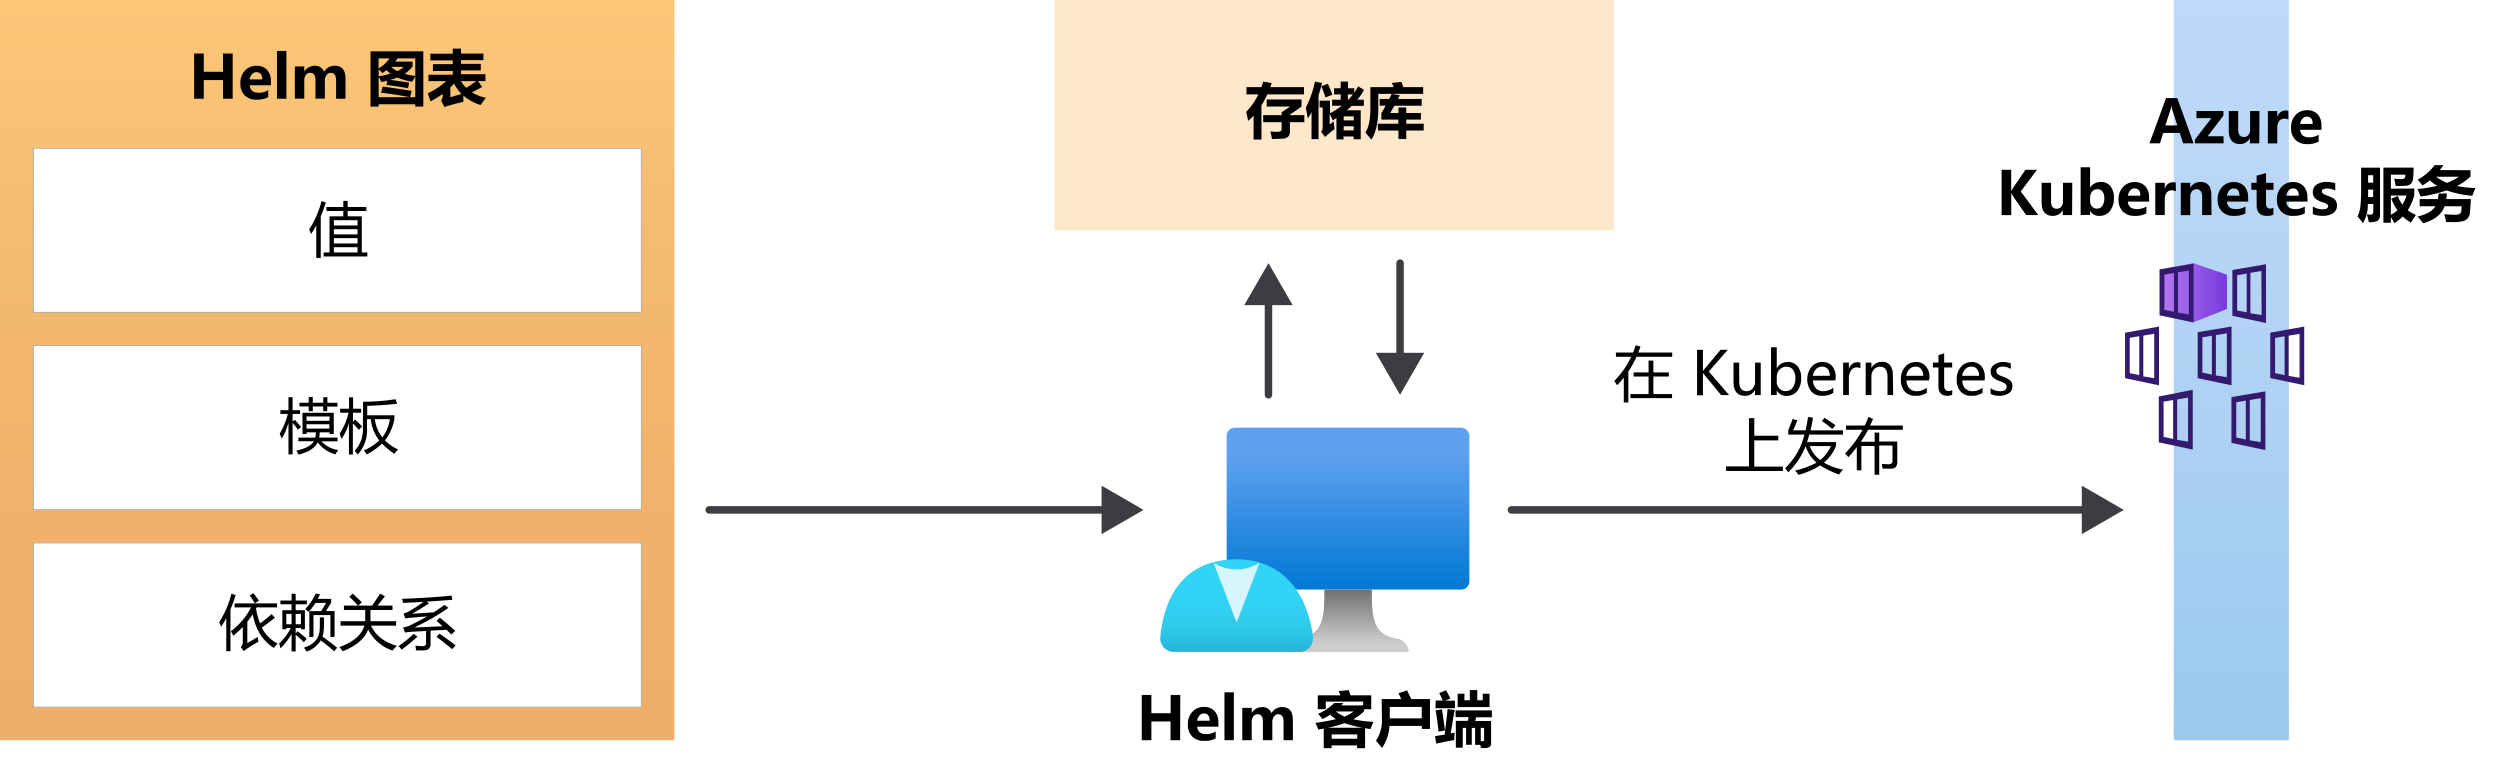 <svg xmlns="http://www.w3.org/2000/svg" xmlns:xlink="http://www.w3.org/1999/xlink" viewBox="0 0 668.76 204.89"><defs><linearGradient id="linear-gradient" x1="90.2" y1="7.28" x2="90.2" y2="205.28" gradientTransform="matrix(1, 0, 0, -1, 0, 205.28)" gradientUnits="userSpaceOnUse"><stop offset="0" stop-color="#e27908"/><stop offset="0.3" stop-color="#e57e0a"/><stop offset="0.64" stop-color="#ed8b11"/><stop offset="1" stop-color="#faa21d"/></linearGradient><linearGradient id="linear-gradient-2" x1="596.89" y1="7.28" x2="596.89" y2="205.28" gradientTransform="matrix(1, 0, 0, -1, 0, 205.28)" gradientUnits="userSpaceOnUse"><stop offset="0" stop-color="#0078d4"/><stop offset="0.16" stop-color="#1380da"/><stop offset="0.53" stop-color="#3c91e5"/><stop offset="0.82" stop-color="#559cec"/><stop offset="1" stop-color="#5ea0ef"/></linearGradient><linearGradient id="linear-gradient-3" x1="577.71" y1="1560.4" x2="595.72" y2="1560.4" gradientTransform="translate(0 -1482.08)" gradientUnits="userSpaceOnUse"><stop offset="0" stop-color="#b77af4"/><stop offset="1" stop-color="#773adc"/></linearGradient><linearGradient id="linear-gradient-4" x1="597.17" y1="1560.56" x2="615.16" y2="1560.56" xlink:href="#linear-gradient-3"/><linearGradient id="linear-gradient-5" x1="568.49" y1="1577.32" x2="586.48" y2="1577.32" xlink:href="#linear-gradient-3"/><linearGradient id="linear-gradient-6" x1="587.89" y1="1577.21" x2="605.88" y2="1577.21" xlink:href="#linear-gradient-3"/><linearGradient id="linear-gradient-7" x1="607.3" y1="1577.35" x2="625.32" y2="1577.35" xlink:href="#linear-gradient-3"/><linearGradient id="linear-gradient-8" x1="577.48" y1="1594.43" x2="595.5" y2="1594.43" xlink:href="#linear-gradient-3"/><linearGradient id="linear-gradient-9" x1="596.92" y1="1594.55" x2="614.94" y2="1594.55" xlink:href="#linear-gradient-3"/><linearGradient id="linear-gradient-10" x1="360.6" y1="1639.77" x2="360.6" y2="1596.48" gradientTransform="translate(0 -1482.08)" gradientUnits="userSpaceOnUse"><stop offset="0" stop-color="#0078d4"/><stop offset="0.82" stop-color="#5ea0ef"/></linearGradient><linearGradient id="linear-gradient-11" x1="360.62" y1="1656.48" x2="360.62" y2="1639.78" gradientTransform="translate(0 -1482.08)" gradientUnits="userSpaceOnUse"><stop offset="0.15" stop-color="#ccc"/><stop offset="1" stop-color="#707070"/></linearGradient><linearGradient id="linear-gradient-12" x1="330.81" y1="1628.68" x2="330.81" y2="1662.6" gradientTransform="translate(0 -1482.08)" gradientUnits="userSpaceOnUse"><stop offset="0.22" stop-color="#32d4f5"/><stop offset="0.47" stop-color="#31d1f3"/><stop offset="0.63" stop-color="#2ec9eb"/><stop offset="0.77" stop-color="#29bade"/><stop offset="0.89" stop-color="#22a5cb"/><stop offset="1" stop-color="#198ab3"/></linearGradient><linearGradient id="linear-gradient-13" x1="329.84" y1="1610.48" x2="332.31" y2="1641.28" xlink:href="#linear-gradient-12"/></defs><g id="source"><g id="Shapes"><rect y="-0.37" width="668.76" height="205.27" style="fill:#fff"/><rect width="180.4" height="198" style="fill:#fff"/><rect width="180.4" height="198" style="opacity:0.6;isolation:isolate;fill:url(#linear-gradient)"/><rect x="282.12" width="149.6" height="61.6" style="fill:#fff"/><rect x="282.12" width="149.6" height="61.6" style="fill:#ffb34d;opacity:0.3;isolation:isolate"/><line x1="189.72" y1="136.4" x2="296.57" y2="136.4" style="fill:none;stroke:#3c3c41;stroke-linecap:round;stroke-miterlimit:10;stroke-width:2px"/><polygon points="294.68 142.88 305.9 136.4 294.68 129.92 294.68 142.88" style="fill:#3c3c41"/><line x1="404.3" y1="136.4" x2="558.79" y2="136.4" style="fill:none;stroke:#3c3c41;stroke-linecap:round;stroke-miterlimit:10;stroke-width:2px"/><polygon points="556.89 142.88 568.12 136.4 556.89 129.92 556.89 142.88" style="fill:#3c3c41"/><line x1="339.32" y1="79.73" x2="339.32" y2="105.6" style="fill:none;stroke:#3c3c41;stroke-linecap:round;stroke-miterlimit:10;stroke-width:2px"/><polygon points="332.83 81.63 339.32 70.4 345.8 81.63 332.83 81.63" style="fill:#3c3c41"/><line x1="374.52" y1="70.4" x2="374.52" y2="96.27" style="fill:none;stroke:#3c3c41;stroke-linecap:round;stroke-miterlimit:10;stroke-width:2px"/><polygon points="368.03 94.37 374.52 105.6 381 94.37 368.03 94.37" style="fill:#3c3c41"/><rect x="581.49" width="30.8" height="198" style="fill:#fff"/><rect x="581.49" width="30.8" height="198" style="opacity:0.4;isolation:isolate;fill:url(#linear-gradient-2)"/><polygon points="586.7 70.4 577.71 72.07 577.71 84.33 586.7 86.25 595.72 82.63 595.72 73.48 586.7 70.4" style="fill:url(#linear-gradient-3)"/><path d="M587,86.06l8.24-3.33a.65.65,0,0,0,.38-.44V74a.67.67,0,0,0-.41-.57l-8.33-2.83h-.38l-8.17,1.51a.64.64,0,0,0-.48.57v11.1a.63.63,0,0,0,.48.6l8.27,1.73A1.09,1.09,0,0,0,587,86.06Z" style="fill:none"/><path d="M577.71,72.07V84.33l9.08,1.92V70.53Zm3.83,11.32-2.55-.5V73.45l2.55-.41Zm4,.72-2.92-.47V72.85l2.92-.5Z" style="fill:#341a6e"/><polygon points="606.16 70.56 597.17 72.22 597.17 84.49 606.16 86.41 615.16 82.76 615.16 73.64 606.16 70.56" style="fill:url(#linear-gradient-4)"/><path d="M597.17,72.22V84.49l9,1.92V70.68ZM601,83.55l-2.55-.5V73.61L601,73.2Zm4,.72L602,83.8V73l2.92-.53Z" style="fill:#341a6e"/><polygon points="577.49 87.32 568.49 88.98 568.49 101.25 577.49 103.17 586.51 99.55 586.51 90.4 577.49 87.32" style="fill:url(#linear-gradient-5)"/><path d="M568.46,89v12.17l9.09,1.91V87.35Zm3.8,11.35-2.55-.54V90.37l2.55-.44Zm4,.82-2.92-.48V89.77l2.92-.5Z" style="fill:#341a6e"/><polygon points="596.89 87.19 587.89 88.86 587.89 101.12 596.89 103.07 605.88 99.42 605.88 90.27 596.89 87.19" style="fill:url(#linear-gradient-6)"/><path d="M587.89,88.86v12.3l9.06,1.92V87.35Zm3.8,11.35-2.54-.53V90.24l2.54-.44Zm4,.69-2.93-.47V89.65l2.93-.5Z" style="fill:#341a6e"/><polygon points="616.29 87.35 607.3 89.02 607.3 101.28 616.29 103.2 625.32 99.58 625.32 90.43 616.29 87.35" style="fill:url(#linear-gradient-7)"/><path d="M607.3,89v12.14l9.09,1.91V87.35Zm3.84,11.35-2.55-.54V90.4l2.55-.44Zm4,.69-2.93-.47V89.8l2.93-.5Z" style="fill:#341a6e"/><polygon points="586.48 104.42 577.49 106.06 577.49 118.33 586.48 120.27 595.5 116.63 595.5 107.51 586.48 104.42" style="fill:url(#linear-gradient-8)"/><path d="M586.83,120l8.2-3.14a.58.58,0,0,0,.38-.57v-8.17a.64.64,0,0,0-.41-.7l-8.3-2.83a.62.62,0,0,0-.38,0l-8.17,1.48a.6.6,0,0,0-.5.6v11.13a.59.59,0,0,0,.47.6l8.27,1.6A.66.66,0,0,0,586.83,120Z" style="fill:none"/><path d="M577.48,106.06v12.27l9.09,1.94v-16Zm3.84,11.35-2.55-.53v-9.44l2.55-.44Zm4,.73-2.92-.48V106.85l2.92-.5Z" style="fill:#341a6e"/><polygon points="605.91 104.55 596.92 106.22 596.92 118.48 605.91 120.4 614.94 116.78 614.94 107.63 605.91 104.55" style="fill:url(#linear-gradient-9)"/><path d="M596.92,106.22v12.26L606,120.4V104.68Zm3.84,11.35-2.55-.53V107.6l2.55-.44Zm4,.69-2.93-.47V107l2.93-.5Z" style="fill:#341a6e"/><rect x="8.8" y="39.6" width="162.8" height="44" style="fill:#fff"/><g style="opacity:0.65"><path d="M171.45,39.75v43.7H9V39.75h162.5m.15-.15H8.8v44H171.6v-44Z" style="fill:#505050"/></g><rect x="8.8" y="92.4" width="162.8" height="44" style="fill:#fff"/><g style="opacity:0.65"><path d="M171.45,92.55v43.7H9V92.55h162.5m.15-.15H8.8v44H171.6v-44Z" style="fill:#505050"/></g><rect x="8.8" y="145.2" width="162.8" height="44" style="fill:#fff"/><g style="opacity:0.65"><path d="M171.45,145.35v43.7H9v-43.7h162.5m.15-.15H8.8v44H171.6v-44Z" style="fill:#505050"/></g><rect x="328.14" y="114.4" width="64.92" height="43.3" rx="2.17" style="fill:url(#linear-gradient-10)"/><path d="M373.65,170.8c-6.44-1-6.67-5.66-6.67-13.1H354.27c0,7.44-.24,12.09-6.67,13.1a3.88,3.88,0,0,0-3.22,3.61h32.48A3.87,3.87,0,0,0,373.65,170.8Z" style="fill:url(#linear-gradient-11)"/><path d="M347.61,174.4a3.62,3.62,0,0,0,3.63-3.62h0a1.55,1.55,0,0,0,0-.43c-1.45-11.42-7.93-20.72-20.43-20.72s-19.15,7.87-20.42,20.75a3.65,3.65,0,0,0,3.23,4h34Z" style="fill:url(#linear-gradient-12)"/><path d="M330.81,152.33a11.55,11.55,0,0,1-6.2-1.83l6.2,16.05,6.1-16A11.4,11.4,0,0,1,330.81,152.33Z" style="fill:#fff;opacity:0.8;isolation:isolate"/><circle cx="330.84" cy="140.85" r="11.45" style="fill:url(#linear-gradient-13)"/></g><g id="Text"><path d="M77.47,55.8,73.32,67H71.88L67.82,55.8h1.46l3.1,8.88a5.76,5.76,0,0,1,.22,1h0a5.54,5.54,0,0,1,.26-1l3.17-8.87Z" style="fill:#1e1e1e"/><path d="M83.88,67H82.6V65.75h0a2.69,2.69,0,0,1-2.46,1.44,2.63,2.63,0,0,1-1.87-.63,2.18,2.18,0,0,1-.68-1.68q0-2.25,2.64-2.61l2.4-.34q0-2-1.65-2a3.93,3.93,0,0,0-2.61,1V59.56a4.94,4.94,0,0,1,2.72-.75c1.88,0,2.82,1,2.82,3ZM82.6,63l-1.93.27a3,3,0,0,0-1.34.44,1.3,1.3,0,0,0-.46,1.12,1.24,1.24,0,0,0,.42,1,1.61,1.61,0,0,0,1.11.37A2.05,2.05,0,0,0,82,65.44a2.39,2.39,0,0,0,.62-1.69Z" style="fill:#1e1e1e"/><path d="M87.46,67H86.18V55.16h1.28Z" style="fill:#1e1e1e"/><path d="M96.41,67H95.13V65.74h0a2.65,2.65,0,0,1-2.47,1.45q-2.86,0-2.86-3.41V59H91v4.58c0,1.69.65,2.53,1.94,2.53a2,2,0,0,0,1.55-.69,2.69,2.69,0,0,0,.6-1.81V59h1.28Z" style="fill:#1e1e1e"/><path d="M105.34,63.32H99.69a3,3,0,0,0,.72,2.06,2.46,2.46,0,0,0,1.89.73,3.94,3.94,0,0,0,2.48-.89v1.2a4.66,4.66,0,0,1-2.79.77,3.39,3.39,0,0,1-2.66-1.09,4.48,4.48,0,0,1-1-3.07,4.34,4.34,0,0,1,1.06-3,3.37,3.37,0,0,1,2.63-1.18,3,3,0,0,1,2.43,1,4.24,4.24,0,0,1,.86,2.82ZM104,62.24a2.55,2.55,0,0,0-.53-1.73,1.83,1.83,0,0,0-1.47-.62,2.09,2.09,0,0,0-1.54.65,3,3,0,0,0-.78,1.7Z" style="fill:#1e1e1e"/><path d="M106.75,66.71V65.34a3.81,3.81,0,0,0,2.3.77c1.12,0,1.69-.37,1.69-1.12a1,1,0,0,0-.15-.55,1.32,1.32,0,0,0-.39-.39,2.49,2.49,0,0,0-.58-.31l-.71-.29A8.71,8.71,0,0,1,108,63a2.88,2.88,0,0,1-.67-.49,1.8,1.8,0,0,1-.4-.61,2,2,0,0,1-.14-.8,1.85,1.85,0,0,1,.26-1,2.19,2.19,0,0,1,.69-.73,3.1,3.1,0,0,1,1-.44,4.33,4.33,0,0,1,1.13-.15,4.74,4.74,0,0,1,1.86.36v1.3a3.55,3.55,0,0,0-2-.57A2,2,0,0,0,109,60a1.34,1.34,0,0,0-.5.23,1.07,1.07,0,0,0-.32.35.92.92,0,0,0-.11.46,1,1,0,0,0,.11.52,1.21,1.21,0,0,0,.33.38,3.12,3.12,0,0,0,.53.3l.72.29a8.86,8.86,0,0,1,.95.42,3.12,3.12,0,0,1,.72.48,1.74,1.74,0,0,1,.45.62,1.85,1.85,0,0,1,.16.84,2,2,0,0,1-.26,1,2.22,2.22,0,0,1-.7.73,3.38,3.38,0,0,1-1,.42,4.93,4.93,0,0,1-1.2.15A4.62,4.62,0,0,1,106.75,66.71Z" style="fill:#1e1e1e"/><path d="M63,109.54H59.72v10H58.41v-10H55.19v-1.19H63Z" style="fill:#1e1e1e"/><path d="M69.8,115.87H64.15a3,3,0,0,0,.72,2.06,2.48,2.48,0,0,0,1.89.73,4,4,0,0,0,2.49-.89V119a4.75,4.75,0,0,1-2.79.77,3.4,3.4,0,0,1-2.67-1.09,4.48,4.48,0,0,1-1-3.07,4.38,4.38,0,0,1,1.05-3,3.37,3.37,0,0,1,2.63-1.18,3,3,0,0,1,2.43,1,4.2,4.2,0,0,1,.86,2.82Zm-1.31-1.08a2.61,2.61,0,0,0-.54-1.73,1.82,1.82,0,0,0-1.46-.62,2.09,2.09,0,0,0-1.54.65,2.94,2.94,0,0,0-.78,1.7Z" style="fill:#1e1e1e"/><path d="M83.08,119.55H81.79V115a3.36,3.36,0,0,0-.41-1.92,1.53,1.53,0,0,0-1.38-.6,1.73,1.73,0,0,0-1.39.75A2.84,2.84,0,0,0,78,115v4.56H76.75V114.8c0-1.57-.6-2.36-1.82-2.36a1.7,1.7,0,0,0-1.39.71A2.93,2.93,0,0,0,73,115v4.56H71.72v-8H73v1.27h0a2.72,2.72,0,0,1,2.48-1.46A2.31,2.31,0,0,1,77.78,113a2.87,2.87,0,0,1,2.66-1.66c1.76,0,2.64,1.09,2.64,3.26Z" style="fill:#1e1e1e"/><path d="M86.7,118.39h0v4.84H85.38V111.55h1.29V113h0a3,3,0,0,1,2.76-1.6,3,3,0,0,1,2.42,1.08,4.49,4.49,0,0,1,.87,2.88,4.93,4.93,0,0,1-1,3.21,3.28,3.28,0,0,1-2.67,1.21A2.67,2.67,0,0,1,86.7,118.39Zm0-3.22v1.12a2.39,2.39,0,0,0,.64,1.68,2.31,2.31,0,0,0,3.26,0,2.2,2.2,0,0,0,.2-.23,4,4,0,0,0,.66-2.48,3.18,3.18,0,0,0-.61-2.09,2.05,2.05,0,0,0-1.67-.76,2.25,2.25,0,0,0-1.8.78,2.79,2.79,0,0,0-.68,2Z" style="fill:#1e1e1e"/><path d="M96,119.55H94.71V107.71H96Z" style="fill:#1e1e1e"/><path d="M104.16,119.55h-1.28V118.3h0a2.69,2.69,0,0,1-2.46,1.44,2.64,2.64,0,0,1-1.87-.63,2.18,2.18,0,0,1-.68-1.68q0-2.25,2.64-2.61l2.4-.34q0-2-1.65-2a4,4,0,0,0-2.61,1v-1.32a5,5,0,0,1,2.72-.75c1.88,0,2.82,1,2.82,3Zm-1.28-4-1.93.27a3.08,3.08,0,0,0-1.34.44,1.29,1.29,0,0,0-.46,1.12,1.27,1.27,0,0,0,.42,1,1.61,1.61,0,0,0,1.11.37,2.09,2.09,0,0,0,1.58-.67,2.39,2.39,0,0,0,.62-1.69Z" style="fill:#1e1e1e"/><path d="M110.16,119.47a2.45,2.45,0,0,1-1.19.25q-2.1,0-2.1-2.34v-4.74h-1.38v-1.09h1.38v-2l1.28-.41v2.36h2v1.1h-2v4.51a1.83,1.83,0,0,0,.27,1.14,1.11,1.11,0,0,0,.91.35,1.43,1.43,0,0,0,.84-.27Z" style="fill:#1e1e1e"/><path d="M118.15,115.87H112.5a3,3,0,0,0,.72,2.06,2.47,2.47,0,0,0,1.89.73,3.94,3.94,0,0,0,2.48-.89V119a4.66,4.66,0,0,1-2.79.77,3.39,3.39,0,0,1-2.66-1.09,4.48,4.48,0,0,1-1-3.07,4.34,4.34,0,0,1,1.06-3,3.37,3.37,0,0,1,2.63-1.18,3,3,0,0,1,2.43,1,4.24,4.24,0,0,1,.86,2.82Zm-1.31-1.08a2.61,2.61,0,0,0-.54-1.73,1.82,1.82,0,0,0-1.46-.62,2.05,2.05,0,0,0-1.54.65,3,3,0,0,0-.79,1.7Z" style="fill:#1e1e1e"/><path d="M119.56,119.26v-1.37a3.81,3.81,0,0,0,2.3.77c1.12,0,1.69-.37,1.69-1.12a1,1,0,0,0-.15-.55,1.35,1.35,0,0,0-.39-.4,3.56,3.56,0,0,0-.58-.31l-.71-.28a9.83,9.83,0,0,1-.93-.43,2.7,2.7,0,0,1-.68-.48,2,2,0,0,1-.4-.61,2.07,2.07,0,0,1-.14-.81,1.85,1.85,0,0,1,.26-1,2.29,2.29,0,0,1,.69-.73,3.21,3.21,0,0,1,1-.44,4.33,4.33,0,0,1,1.13-.15,4.74,4.74,0,0,1,1.86.36V113a3.55,3.55,0,0,0-2-.57,2,2,0,0,0-.65.08,1.34,1.34,0,0,0-.5.23,1.07,1.07,0,0,0-.32.35,1.14,1.14,0,0,0,0,1,1.21,1.21,0,0,0,.33.38,2.86,2.86,0,0,0,.54.3l.71.29a8.86,8.86,0,0,1,1,.42,3.12,3.12,0,0,1,.72.48,1.89,1.89,0,0,1,.46.62,2.17,2.17,0,0,1,.16.84,2,2,0,0,1-1,1.75,3.06,3.06,0,0,1-1,.43,4.93,4.93,0,0,1-1.2.15A4.62,4.62,0,0,1,119.56,119.26Z" style="fill:#1e1e1e"/><path d="M42.18,172.1V160.9h3.1c3.94,0,5.92,1.82,5.92,5.46a5.48,5.48,0,0,1-1.65,4.17,6.09,6.09,0,0,1-4.4,1.57Zm1.32-10v8.83h1.67a4.69,4.69,0,0,0,3.43-1.18,4.4,4.4,0,0,0,1.23-3.34c0-2.87-1.53-4.3-4.58-4.31Z" style="fill:#1e1e1e"/><path d="M59.62,168.42H54a3,3,0,0,0,.72,2.06,2.48,2.48,0,0,0,1.89.73,3.92,3.92,0,0,0,2.48-.89v1.2a4.65,4.65,0,0,1-2.78.77,3.4,3.4,0,0,1-2.67-1.09,4.48,4.48,0,0,1-1-3.07,4.44,4.44,0,0,1,1.06-3,3.37,3.37,0,0,1,2.63-1.18,3,3,0,0,1,2.43,1,4.19,4.19,0,0,1,.86,2.82Zm-1.31-1.09a2.6,2.6,0,0,0-.54-1.72,1.82,1.82,0,0,0-1.46-.62,2.09,2.09,0,0,0-1.54.65,2.91,2.91,0,0,0-.78,1.69Z" style="fill:#1e1e1e"/><path d="M62.85,170.94h0v4.84H61.53V164.1h1.29v1.41h0a3,3,0,0,1,2.76-1.6A3,3,0,0,1,68,165a4.42,4.42,0,0,1,.86,2.88,4.93,4.93,0,0,1-1,3.21,3.28,3.28,0,0,1-2.67,1.21A2.67,2.67,0,0,1,62.85,170.94Zm0-3.22v1.11a2.35,2.35,0,0,0,.64,1.69,2.29,2.29,0,0,0,3.25,0,1.51,1.51,0,0,0,.21-.23,4.11,4.11,0,0,0,.66-2.48,3.18,3.18,0,0,0-.61-2.09,2,2,0,0,0-1.68-.76,2.26,2.26,0,0,0-1.8.78A2.83,2.83,0,0,0,62.82,167.72Z" style="fill:#1e1e1e"/><path d="M77.35,168.42H71.7a3,3,0,0,0,.72,2.06,2.47,2.47,0,0,0,1.89.73,3.94,3.94,0,0,0,2.48-.89v1.2a4.66,4.66,0,0,1-2.79.77,3.39,3.39,0,0,1-2.66-1.09,4.48,4.48,0,0,1-1-3.07,4.34,4.34,0,0,1,1.06-3,3.37,3.37,0,0,1,2.63-1.18,3,3,0,0,1,2.43,1,4.24,4.24,0,0,1,.86,2.82ZM76,167.33a2.6,2.6,0,0,0-.54-1.72A1.82,1.82,0,0,0,74,165a2.09,2.09,0,0,0-1.54.65,2.91,2.91,0,0,0-.78,1.69Z" style="fill:#1e1e1e"/><path d="M85.9,172.1H84.62v-4.56q0-2.55-1.86-2.55a2,2,0,0,0-1.59.72,2.7,2.7,0,0,0-.62,1.83v4.56H79.26v-8h1.28v1.33h0a2.89,2.89,0,0,1,2.62-1.52,2.47,2.47,0,0,1,2,.85,3.77,3.77,0,0,1,.7,2.45Z" style="fill:#1e1e1e"/><path d="M95.13,172.1H93.84v-1.36h0a3.23,3.23,0,0,1-4.43,1.08,3.29,3.29,0,0,1-.73-.61,4.38,4.38,0,0,1-.9-2.92,4.78,4.78,0,0,1,1-3.18,3.34,3.34,0,0,1,2.67-1.2,2.58,2.58,0,0,1,2.4,1.3h0v-5h1.28Zm-1.29-3.62V167.3a2.24,2.24,0,0,0-.64-1.64,2.12,2.12,0,0,0-1.62-.67,2.22,2.22,0,0,0-1.85.86,3.77,3.77,0,0,0-.67,2.37,3.45,3.45,0,0,0,.65,2.19,2.13,2.13,0,0,0,1.73.8,2.22,2.22,0,0,0,1.74-.78A2.87,2.87,0,0,0,93.84,168.48Z" style="fill:#1e1e1e"/><path d="M104.05,168.42H98.4a3,3,0,0,0,.72,2.06,2.48,2.48,0,0,0,1.89.73,4,4,0,0,0,2.49-.89v1.2a4.68,4.68,0,0,1-2.79.77,3.38,3.38,0,0,1-2.66-1.09,4.44,4.44,0,0,1-1-3.07,4.34,4.34,0,0,1,1.06-3,3.36,3.36,0,0,1,2.62-1.18,3,3,0,0,1,2.43,1,4.19,4.19,0,0,1,.86,2.82Zm-1.31-1.09a2.65,2.65,0,0,0-.53-1.72,1.83,1.83,0,0,0-1.47-.62,2.09,2.09,0,0,0-1.54.65,2.91,2.91,0,0,0-.78,1.69Z" style="fill:#1e1e1e"/><path d="M112.61,172.1h-1.28v-4.56q0-2.55-1.86-2.55a2,2,0,0,0-1.59.72,2.7,2.7,0,0,0-.63,1.83v4.56H106v-8h1.28v1.33h0a2.9,2.9,0,0,1,2.63-1.52,2.47,2.47,0,0,1,2,.85,3.77,3.77,0,0,1,.7,2.45Z" style="fill:#1e1e1e"/><path d="M120.43,171.73a4.12,4.12,0,0,1-2.19.56,3.63,3.63,0,0,1-2.76-1.12,4,4,0,0,1-1-2.88,4.42,4.42,0,0,1,1.13-3.18,4,4,0,0,1,3-1.2,4.26,4.26,0,0,1,1.86.39v1.32a3.19,3.19,0,0,0-1.9-.63,2.6,2.6,0,0,0-2,.88,3.34,3.34,0,0,0-.78,2.31,3.17,3.17,0,0,0,.74,2.22,2.58,2.58,0,0,0,2,.81,3.22,3.22,0,0,0,2-.7Z" style="fill:#1e1e1e"/><path d="M122.77,162.07a.78.78,0,0,1-.58-.24.77.77,0,0,1-.24-.59.81.81,0,0,1,.8-.83h0a.82.82,0,0,1,.6.23.84.84,0,0,1,0,1.18h0A.81.81,0,0,1,122.77,162.07Zm.63,10h-1.28v-8h1.28Z" style="fill:#1e1e1e"/><path d="M132.3,168.42h-5.65a3,3,0,0,0,.72,2.06,2.48,2.48,0,0,0,1.89.73,3.92,3.92,0,0,0,2.48-.89v1.2a4.65,4.65,0,0,1-2.78.77,3.4,3.4,0,0,1-2.67-1.09,4.48,4.48,0,0,1-1-3.07,4.39,4.39,0,0,1,1.06-3,3.37,3.37,0,0,1,2.63-1.18,3,3,0,0,1,2.43,1,4.19,4.19,0,0,1,.86,2.82ZM131,167.33a2.6,2.6,0,0,0-.54-1.72A1.82,1.82,0,0,0,129,165a2.09,2.09,0,0,0-1.54.65,2.91,2.91,0,0,0-.78,1.69Z" style="fill:#1e1e1e"/><path d="M133.71,171.81v-1.37a3.81,3.81,0,0,0,2.3.77c1.13,0,1.69-.38,1.69-1.13a1,1,0,0,0-.15-.54,1.32,1.32,0,0,0-.39-.39,2.49,2.49,0,0,0-.58-.31l-.71-.29a7.78,7.78,0,0,1-.93-.42,2.74,2.74,0,0,1-.68-.49,1.8,1.8,0,0,1-.4-.61,2.21,2.21,0,0,1-.14-.8,1.83,1.83,0,0,1,.26-1,2.29,2.29,0,0,1,.69-.73,3.21,3.21,0,0,1,1-.44,4.33,4.33,0,0,1,1.13-.15,4.57,4.57,0,0,1,1.86.36v1.3a3.64,3.64,0,0,0-2-.58,2.36,2.36,0,0,0-.65.08,1.75,1.75,0,0,0-.5.23,1.11,1.11,0,0,0-.32.36,1.14,1.14,0,0,0,0,1,1.17,1.17,0,0,0,.33.37,2.86,2.86,0,0,0,.54.3c.2.09.44.19.71.29a8.86,8.86,0,0,1,.95.42,3.47,3.47,0,0,1,.72.48,2,2,0,0,1,.46.63,2.12,2.12,0,0,1,.16.83,2,2,0,0,1-.27,1,2.13,2.13,0,0,1-.7.73,3.29,3.29,0,0,1-1,.43,5.46,5.46,0,0,1-1.2.14A4.49,4.49,0,0,1,133.71,171.81Z" style="fill:#1e1e1e"/><path d="M59.45,26.4H56.92V21.84H52.28V26.4H49.76V15.2h2.52v4.47h4.64V15.2h2.53Z" style="fill:#1e1e1e"/><path d="M68.91,23.1H63.69c.09,1.16.82,1.74,2.2,1.74a4.28,4.28,0,0,0,2.32-.62V26a6.06,6.06,0,0,1-2.88.59,3.72,3.72,0,0,1-4.08-3.33,4.57,4.57,0,0,1,0-.74,4.27,4.27,0,0,1,1.15-3.15,3.87,3.87,0,0,1,2.85-1.17,3.52,3.52,0,0,1,2.71,1,4,4,0,0,1,1,2.82Zm-2.29-1.52c0-1.14-.46-1.71-1.39-1.71a1.3,1.3,0,0,0-1,.49,2.14,2.14,0,0,0-.53,1.22Z" style="fill:#1e1e1e"/><path d="M72.92,26.4H70.46V14.56h2.46Z" style="fill:#1e1e1e"/><path d="M87.64,26.4H85.18V21.84c0-1.16-.43-1.74-1.28-1.74a1.17,1.17,0,0,0-1,.52,2.15,2.15,0,0,0-.38,1.3V26.4H80.05V21.79c0-1.13-.42-1.7-1.26-1.7a1.24,1.24,0,0,0-1,.5A2.27,2.27,0,0,0,77.4,22V26.4H74.93v-8H77.4v1.25h0A3,3,0,0,1,80,18.2a2.31,2.31,0,0,1,2.32,1.49A3,3,0,0,1,85,18.2c1.74,0,2.61,1.07,2.61,3.22Z" style="fill:#1e1e1e"/><path d="M100.07,26.11a4.92,4.92,0,0,1-2.42.49,4.11,4.11,0,0,1-3-1.12,3.85,3.85,0,0,1-1.14-2.88,4.27,4.27,0,0,1,1.22-3.22A4.53,4.53,0,0,1,98,18.2a4.15,4.15,0,0,1,2,.38v2.09a2.86,2.86,0,0,0-1.73-.58,2.27,2.27,0,0,0-1.68.62A2.31,2.31,0,0,0,96,22.43a2.24,2.24,0,0,0,.59,1.67,2.2,2.2,0,0,0,1.63.61,3.38,3.38,0,0,0,1.8-.58Z" style="fill:#1e1e1e"/><path d="M109.47,26.4H107V21.85c0-1.17-.42-1.75-1.28-1.75a1.29,1.29,0,0,0-1.06.49,1.94,1.94,0,0,0-.41,1.25V26.4h-2.47V14.56h2.47v5h0a2.84,2.84,0,0,1,2.47-1.39c1.81,0,2.71,1.1,2.71,3.29Z" style="fill:#1e1e1e"/><path d="M118.11,26.4h-2.34V25.25h0a2.58,2.58,0,0,1-2.38,1.35,2.47,2.47,0,0,1-1.83-.66,2.36,2.36,0,0,1-.67-1.76c0-1.55.92-2.45,2.76-2.69l2.17-.29c0-.87-.47-1.31-1.42-1.31a4.81,4.81,0,0,0-2.72.85V18.88a6.32,6.32,0,0,1,1.41-.47,8.07,8.07,0,0,1,1.63-.2q3.42,0,3.42,3.42Zm-2.32-3.25v-.54l-1.45.19c-.8.1-1.2.47-1.2,1.08a.91.91,0,0,0,.29.7,1.19,1.19,0,0,0,.79.27,1.53,1.53,0,0,0,1.14-.48A1.76,1.76,0,0,0,115.79,23.15Z" style="fill:#1e1e1e"/><path d="M125.26,20.63a2.22,2.22,0,0,0-1-.25A1.51,1.51,0,0,0,123,21a2.63,2.63,0,0,0-.45,1.61V26.4H120v-8h2.47v1.48h0a2.13,2.13,0,0,1,2.11-1.62,1.59,1.59,0,0,1,.61.09Z" style="fill:#1e1e1e"/><path d="M131.57,26.31a3.68,3.68,0,0,1-1.64.29c-1.74,0-2.61-.91-2.61-2.72V20.22H126V18.4h1.3V16.67l2.46-.7V18.4h1.8v1.82h-1.8v3.23c0,.84.33,1.25,1,1.25a1.6,1.6,0,0,0,.8-.22Z" style="fill:#1e1e1e"/><path d="M319.79,198h-2.53v-4.56h-4.64V198H310.1V186.8h2.52v4.47h4.64V186.8h2.54Z" style="fill:#1e1e1e"/><path d="M329.26,194.7H324c.08,1.16.81,1.74,2.2,1.74a4.32,4.32,0,0,0,2.32-.62v1.78a6.13,6.13,0,0,1-2.89.59,3.71,3.71,0,0,1-4.07-3.33,3.05,3.05,0,0,1,0-.74,4.27,4.27,0,0,1,1.15-3.15,3.87,3.87,0,0,1,2.85-1.17,3.5,3.5,0,0,1,2.7,1,4,4,0,0,1,1,2.82ZM327,193.18c0-1.14-.47-1.71-1.39-1.71a1.32,1.32,0,0,0-1,.49,2.21,2.21,0,0,0-.53,1.22Z" style="fill:#1e1e1e"/><path d="M333.27,198H330.8V186.16h2.47Z" style="fill:#1e1e1e"/><path d="M348,198h-2.46v-4.56c0-1.16-.43-1.74-1.28-1.74a1.16,1.16,0,0,0-1,.52,2.16,2.16,0,0,0-.39,1.3V198H340.4v-4.61c0-1.13-.42-1.69-1.26-1.69a1.16,1.16,0,0,0-1,.5,2.25,2.25,0,0,0-.38,1.36V198h-2.47v-8h2.47v1.25h0a3,3,0,0,1,2.59-1.44,2.29,2.29,0,0,1,2.32,1.49,3,3,0,0,1,2.69-1.49q2.61,0,2.61,3.21Z" style="fill:#1e1e1e"/><path d="M360.41,197.71a4.8,4.8,0,0,1-2.41.49,4.06,4.06,0,0,1-3-1.12,3.84,3.84,0,0,1-1.14-2.88A4.21,4.21,0,0,1,355.1,191a4.48,4.48,0,0,1,3.27-1.18,4.21,4.21,0,0,1,2,.37v2.1a2.81,2.81,0,0,0-1.72-.58,2.29,2.29,0,0,0-1.69.62,2.35,2.35,0,0,0-.62,1.72,2.26,2.26,0,0,0,.6,1.66,2.17,2.17,0,0,0,1.63.61,3.24,3.24,0,0,0,1.8-.58Z" style="fill:#1e1e1e"/><path d="M364.61,198h-2.47V186.16h2.47Z" style="fill:#1e1e1e"/><path d="M367.88,188.74a1.43,1.43,0,0,1-1-.38,1.17,1.17,0,0,1-.4-.91,1.12,1.12,0,0,1,.4-.9,1.67,1.67,0,0,1,2.05,0,1.15,1.15,0,0,1,.39.9,1.22,1.22,0,0,1-.39.93A1.54,1.54,0,0,1,367.88,188.74ZM369.1,198h-2.47v-8h2.47Z" style="fill:#1e1e1e"/><path d="M378.31,194.7h-5.22c.08,1.16.81,1.74,2.2,1.74a4.32,4.32,0,0,0,2.32-.62v1.78a6.13,6.13,0,0,1-2.89.59,3.71,3.71,0,0,1-4.07-3.33,3.05,3.05,0,0,1,0-.74A4.27,4.27,0,0,1,371.8,191a3.87,3.87,0,0,1,2.85-1.17,3.5,3.5,0,0,1,2.7,1,4,4,0,0,1,1,2.82ZM376,193.18c0-1.14-.47-1.71-1.39-1.71a1.32,1.32,0,0,0-1,.49,2.21,2.21,0,0,0-.53,1.22Z" style="fill:#1e1e1e"/><path d="M387.58,198h-2.46v-4.44c0-1.24-.44-1.86-1.33-1.86a1.32,1.32,0,0,0-1.05.49,1.87,1.87,0,0,0-.41,1.25V198h-2.47v-8h2.47v1.27h0a2.79,2.79,0,0,1,2.57-1.46c1.77,0,2.66,1.1,2.66,3.3Z" style="fill:#1e1e1e"/><path d="M394.26,197.91a3.72,3.72,0,0,1-1.65.29c-1.74,0-2.61-.91-2.61-2.71v-3.67h-1.3V190H390v-1.73l2.46-.7V190h1.8v1.82h-1.8v3.24c0,.83.33,1.25,1,1.25a1.69,1.69,0,0,0,.8-.23Z" style="fill:#1e1e1e"/><path d="M586,38.1h-2.75l-.8-2.49h-4l-.79,2.49h-2.74L579,26.9h3Zm-4.12-4.43-1.2-3.76a5,5,0,0,1-.19-1h-.06a4.52,4.52,0,0,1-.2,1L579,33.67Z" style="fill:#1e1e1e"/><path d="M593.86,38.1h-7.18v-1l4-5.16h-3.61V30.1h6.75v1.22l-3.8,5h3.83Z" style="fill:#1e1e1e"/><path d="M602.86,38.1H600.4V36.88h0a2.8,2.8,0,0,1-2.44,1.42c-1.86,0-2.79-1.13-2.79-3.37V30.1h2.47v4.61c0,1.13.44,1.7,1.34,1.7a1.33,1.33,0,0,0,1.06-.47,1.92,1.92,0,0,0,.4-1.26V30.1h2.46Z" style="fill:#1e1e1e"/><path d="M610.09,32.33a2.22,2.22,0,0,0-1-.25,1.51,1.51,0,0,0-1.26.59,2.63,2.63,0,0,0-.45,1.61V38.1h-2.47v-8h2.47v1.48h0A2.13,2.13,0,0,1,609.48,30a1.56,1.56,0,0,1,.61.09Z" style="fill:#1e1e1e"/><path d="M618.51,34.8h-5.22q.12,1.74,2.19,1.74a4.28,4.28,0,0,0,2.32-.62V37.7a6.11,6.11,0,0,1-2.88.59A3.72,3.72,0,0,1,610.84,35a4.57,4.57,0,0,1,0-.74A4.28,4.28,0,0,1,612,31.07a3.8,3.8,0,0,1,2.84-1.16,3.47,3.47,0,0,1,2.71,1,4.06,4.06,0,0,1,1,2.82Zm-2.29-1.51c0-1.15-.47-1.72-1.39-1.72a1.32,1.32,0,0,0-1,.49,2.21,2.21,0,0,0-.53,1.23Z" style="fill:#1e1e1e"/><path d="M535.61,57.3h-3.19l-3.26-4.87a3.83,3.83,0,0,1-.3-.61h0V57.3H526.3V46.1h2.52v5.3h0c.06-.15.17-.35.31-.62l3.1-4.68h3l-3.91,5.35Z" style="fill:#1e1e1e"/><path d="M543.78,57.3h-2.46V56.08h0a2.82,2.82,0,0,1-2.45,1.42c-1.85,0-2.78-1.13-2.78-3.37V49.3h2.46v4.61c0,1.13.45,1.7,1.34,1.7a1.36,1.36,0,0,0,1.07-.46,1.93,1.93,0,0,0,.4-1.27V49.3h2.46Z" style="fill:#1e1e1e"/><path d="M548.29,56.37h0v.93h-2.47V45.46h2.47v5h0a2.92,2.92,0,0,1,2.6-1.4,2.83,2.83,0,0,1,2.38,1.06,4.58,4.58,0,0,1,.84,2.91,4.93,4.93,0,0,1-1,3.21,3.15,3.15,0,0,1-2.61,1.21A2.51,2.51,0,0,1,548.29,56.37ZM548.22,53v.82a1.87,1.87,0,0,0,.44,1.28,1.48,1.48,0,0,0,1.14.51,1.53,1.53,0,0,0,1.31-.65,3.11,3.11,0,0,0,.47-1.85,2.5,2.5,0,0,0-.43-1.55,1.41,1.41,0,0,0-1.21-.56,1.56,1.56,0,0,0-1.23.55A2.13,2.13,0,0,0,548.22,53Z" style="fill:#1e1e1e"/><path d="M562.94,54h-5.22c.09,1.16.82,1.74,2.2,1.74a4.3,4.3,0,0,0,2.32-.62V56.9a6.11,6.11,0,0,1-2.88.59,3.72,3.72,0,0,1-4.08-3.33,4.57,4.57,0,0,1,0-.74,4.28,4.28,0,0,1,1.16-3.15,3.83,3.83,0,0,1,2.84-1.17,3.52,3.52,0,0,1,2.71,1,4,4,0,0,1,1,2.82Zm-2.29-1.51c0-1.15-.46-1.72-1.39-1.72a1.32,1.32,0,0,0-1,.49,2.21,2.21,0,0,0-.53,1.23Z" style="fill:#1e1e1e"/><path d="M569.71,51.53a2.07,2.07,0,0,0-1-.24,1.46,1.46,0,0,0-1.25.58,2.57,2.57,0,0,0-.46,1.61V57.3H564.5v-8H567v1.49h0a2.13,2.13,0,0,1,2.11-1.63,1.59,1.59,0,0,1,.61.09Z" style="fill:#1e1e1e"/><path d="M578.57,57.3H576.1V52.86q0-1.86-1.32-1.86a1.32,1.32,0,0,0-1.06.49,1.88,1.88,0,0,0-.41,1.25V57.3h-2.47v-8h2.47v1.27h0a2.8,2.8,0,0,1,2.57-1.46c1.77,0,2.66,1.1,2.66,3.3Z" style="fill:#1e1e1e"/><path d="M587.72,54h-5.21c.08,1.16.81,1.74,2.2,1.74a4.32,4.32,0,0,0,2.32-.62V56.9a6.13,6.13,0,0,1-2.89.59,3.72,3.72,0,0,1-4.08-3.33,4.57,4.57,0,0,1,0-.74,4.28,4.28,0,0,1,1.16-3.15,3.87,3.87,0,0,1,2.84-1.17,3.52,3.52,0,0,1,2.71,1,4,4,0,0,1,1,2.82Zm-2.29-1.51c0-1.15-.46-1.72-1.39-1.72a1.32,1.32,0,0,0-1,.49,2.21,2.21,0,0,0-.53,1.23Z" style="fill:#1e1e1e"/><path d="M594.08,57.21a3.74,3.74,0,0,1-1.65.29c-1.74,0-2.61-.91-2.61-2.71V51.12h-1.3V49.3h1.3V47.57l2.46-.7V49.3h1.8v1.82h-1.8v3.24c0,.83.33,1.25,1,1.25a1.72,1.72,0,0,0,.8-.23Z" style="fill:#1e1e1e"/><path d="M602.63,54h-5.22q.12,1.74,2.19,1.74a4.3,4.3,0,0,0,2.32-.62V56.9a6.11,6.11,0,0,1-2.88.59A3.73,3.73,0,0,1,595,54.16a4.57,4.57,0,0,1,0-.74,4.28,4.28,0,0,1,1.16-3.15A3.83,3.83,0,0,1,599,49.1a3.52,3.52,0,0,1,2.71,1,4,4,0,0,1,1,2.82Zm-2.29-1.51c0-1.15-.47-1.72-1.39-1.72a1.32,1.32,0,0,0-1,.49,2.21,2.21,0,0,0-.53,1.23Z" style="fill:#1e1e1e"/><path d="M603.75,57.09v-2a5.49,5.49,0,0,0,1.21.55,4.45,4.45,0,0,0,1.15.18,2.6,2.6,0,0,0,1-.18.59.59,0,0,0,.38-.55.52.52,0,0,0-.17-.39,1.34,1.34,0,0,0-.44-.27,4.19,4.19,0,0,0-.59-.22,5.64,5.64,0,0,1-.62-.21,5.28,5.28,0,0,1-.84-.38,2.59,2.59,0,0,1-.61-.48,2,2,0,0,1-.37-.64,2.44,2.44,0,0,1-.13-.85A2.21,2.21,0,0,1,604,50.5a2.39,2.39,0,0,1,.78-.8,3.76,3.76,0,0,1,1.12-.45,5.26,5.26,0,0,1,1.31-.14,6.54,6.54,0,0,1,1.08.08,6.61,6.61,0,0,1,1.07.24v1.9a4,4,0,0,0-1-.41,4.08,4.08,0,0,0-1-.13,1.71,1.71,0,0,0-.45,0,1.21,1.21,0,0,0-.38.12.75.75,0,0,0-.26.21.46.46,0,0,0-.09.3.48.48,0,0,0,.14.37,1.07,1.07,0,0,0,.36.27,3.07,3.07,0,0,0,.5.2l.55.19a6.4,6.4,0,0,1,.89.37,3,3,0,0,1,.69.48,1.88,1.88,0,0,1,.44.64,2.36,2.36,0,0,1-1,2.91,3.77,3.77,0,0,1-1.18.46,6.49,6.49,0,0,1-1.39.14A7,7,0,0,1,603.75,57.09Z" style="fill:#1e1e1e"/><path d="M615.45,56.87v-2.5a4.79,4.79,0,0,0,3.09,1.14,3.29,3.29,0,0,0,.83-.08,2,2,0,0,0,.59-.24,1,1,0,0,0,.36-.36.79.79,0,0,0,.11-.45,1,1,0,0,0-.18-.59,2.07,2.07,0,0,0-.51-.47,5.35,5.35,0,0,0-.77-.43l-1-.41a4.88,4.88,0,0,1-2-1.34,2.9,2.9,0,0,1-.65-1.9,3,3,0,0,1,.36-1.5,3.06,3.06,0,0,1,1-1,4.46,4.46,0,0,1,1.4-.6,7.36,7.36,0,0,1,1.69-.19,10,10,0,0,1,1.55.11,6,6,0,0,1,1.25.32v2.34a3.79,3.79,0,0,0-.62-.35,4.23,4.23,0,0,0-.68-.24,5.44,5.44,0,0,0-.7-.15,4.87,4.87,0,0,0-.66,0,2.91,2.91,0,0,0-.78.08,1.91,1.91,0,0,0-.6.23,1.24,1.24,0,0,0-.37.35.78.78,0,0,0-.13.47.82.82,0,0,0,.15.5,1.53,1.53,0,0,0,.42.42,4.4,4.4,0,0,0,.66.39c.26.13.55.26.88.4a9.08,9.08,0,0,1,1.21.6,4,4,0,0,1,.92.71,2.72,2.72,0,0,1,.58.91,3.6,3.6,0,0,1-.15,2.77,2.87,2.87,0,0,1-1,1,4.6,4.6,0,0,1-1.42.57,8.85,8.85,0,0,1-1.71.17,9.34,9.34,0,0,1-1.75-.16A5.17,5.17,0,0,1,615.45,56.87Z" style="fill:#1e1e1e"/><path d="M631.87,54h-5.22c.08,1.16.82,1.74,2.2,1.74a4.32,4.32,0,0,0,2.32-.62V56.9a6.13,6.13,0,0,1-2.89.59,3.71,3.71,0,0,1-4.07-3.33,3.05,3.05,0,0,1,0-.74,4.27,4.27,0,0,1,1.15-3.15,3.87,3.87,0,0,1,2.85-1.17,3.5,3.5,0,0,1,2.7,1,4,4,0,0,1,1,2.82Zm-2.29-1.51c0-1.15-.46-1.72-1.39-1.72a1.32,1.32,0,0,0-1,.49,2.2,2.2,0,0,0-.52,1.23Z" style="fill:#1e1e1e"/><path d="M638.64,51.53a2.09,2.09,0,0,0-1-.24,1.48,1.48,0,0,0-1.26.58,2.63,2.63,0,0,0-.45,1.61V57.3h-2.47v-8h2.47v1.49h0A2.14,2.14,0,0,1,638,49.16a1.56,1.56,0,0,1,.61.09Z" style="fill:#1e1e1e"/><path d="M647.89,49.3l-3,8H642.1l-2.84-8h2.64l1.39,4.93a6.87,6.87,0,0,1,.28,1.42h0a8.15,8.15,0,0,1,.29-1.37l1.42-5Z" style="fill:#1e1e1e"/><path d="M650.22,48a1.43,1.43,0,0,1-1-.38,1.17,1.17,0,0,1-.4-.91,1.12,1.12,0,0,1,.4-.9,1.67,1.67,0,0,1,2,0,1.15,1.15,0,0,1,.39.9,1.22,1.22,0,0,1-.39.93A1.54,1.54,0,0,1,650.22,48Zm1.22,9.26H649v-8h2.47Z" style="fill:#1e1e1e"/><path d="M659.52,57a4.9,4.9,0,0,1-2.41.49,4.14,4.14,0,0,1-3-1.12A3.89,3.89,0,0,1,653,53.5a4.24,4.24,0,0,1,1.23-3.22,4.5,4.5,0,0,1,3.26-1.17,4.23,4.23,0,0,1,2,.37v2.09A2.86,2.86,0,0,0,657.8,51a2.14,2.14,0,0,0-2.3,2.34,2.22,2.22,0,0,0,.59,1.66,2.17,2.17,0,0,0,1.63.61,3.24,3.24,0,0,0,1.8-.58Z" style="fill:#1e1e1e"/><path d="M668.33,54h-5.22c.08,1.16.81,1.74,2.2,1.74a4.3,4.3,0,0,0,2.32-.62V56.9a6.11,6.11,0,0,1-2.88.59,3.71,3.71,0,0,1-4.08-3.33,3.05,3.05,0,0,1,0-.74,4.27,4.27,0,0,1,1.15-3.15,3.87,3.87,0,0,1,2.85-1.17,3.52,3.52,0,0,1,2.71,1,4,4,0,0,1,1,2.82ZM666,52.49c0-1.15-.47-1.72-1.39-1.72a1.32,1.32,0,0,0-1,.49,2.21,2.21,0,0,0-.53,1.23Z" style="fill:#1e1e1e"/><path d="M326.74,35.2h-2.9l-1.74-2.88c-.13-.22-.26-.42-.37-.59a3.08,3.08,0,0,0-.37-.44A1.49,1.49,0,0,0,321,31a.94.94,0,0,0-.43-.1h-.68V35.2h-2.53V24h4q4.08,0,4.08,3.05a3.31,3.31,0,0,1-.18,1.08,3,3,0,0,1-.51.89,2.89,2.89,0,0,1-.79.69,4.33,4.33,0,0,1-1,.46v0a1.57,1.57,0,0,1,.48.25,3.47,3.47,0,0,1,.45.41c.15.16.29.33.42.5s.25.35.36.53Zm-6.88-9.31V29H321a1.8,1.8,0,0,0,1.3-.46,1.61,1.61,0,0,0,.5-1.18c0-1-.59-1.47-1.76-1.47Z" style="fill:#1e1e1e"/><path d="M334.52,31.9H329.3c.08,1.16.82,1.74,2.2,1.74a4.3,4.3,0,0,0,2.32-.62V34.8a6.11,6.11,0,0,1-2.88.59,3.72,3.72,0,0,1-4.08-3.33,3.05,3.05,0,0,1,0-.74A4.28,4.28,0,0,1,328,28.17,3.83,3.83,0,0,1,330.86,27a3.52,3.52,0,0,1,2.71,1,4,4,0,0,1,.95,2.82Zm-2.29-1.52c0-1.14-.46-1.71-1.39-1.71a1.32,1.32,0,0,0-1,.49,2.2,2.2,0,0,0-.52,1.22Z" style="fill:#1e1e1e"/><path d="M338.57,34.27h0v4.61h-2.47V27.2h2.47v1.2h0a3.15,3.15,0,0,1,4.36-.87,3.11,3.11,0,0,1,.61.54,4.48,4.48,0,0,1,.85,2.9,4.89,4.89,0,0,1-1,3.21,3.19,3.19,0,0,1-2.63,1.21A2.49,2.49,0,0,1,338.57,34.27ZM338.5,31v.64a2,2,0,0,0,.44,1.35,1.42,1.42,0,0,0,1.15.53,1.53,1.53,0,0,0,1.31-.66,3.14,3.14,0,0,0,.46-1.84c0-1.41-.55-2.11-1.64-2.11a1.53,1.53,0,0,0-1.24.57A2.25,2.25,0,0,0,338.5,31Z" style="fill:#1e1e1e"/><path d="M349.85,35.4a4.31,4.31,0,0,1-3.14-1.12,4,4,0,0,1-1.15-3,4.09,4.09,0,0,1,1.19-3.11A4.49,4.49,0,0,1,350,27a4.22,4.22,0,0,1,3.12,1.12,4,4,0,0,1,1.14,3,4.21,4.21,0,0,1-1.17,3.14A4.35,4.35,0,0,1,349.85,35.4Zm.06-6.5a1.67,1.67,0,0,0-1.36.6,2.63,2.63,0,0,0-.48,1.7c0,1.53.62,2.3,1.86,2.3s1.77-.79,1.77-2.37S351.1,28.9,349.91,28.9Z" style="fill:#1e1e1e"/><path d="M355.34,35V33a5.49,5.49,0,0,0,1.21.55,4.52,4.52,0,0,0,1.15.18,2.57,2.57,0,0,0,1-.18.59.59,0,0,0,.38-.55.49.49,0,0,0-.17-.39,1.34,1.34,0,0,0-.44-.27,3.19,3.19,0,0,0-.59-.21l-.62-.22a5.28,5.28,0,0,1-.84-.38,2.81,2.81,0,0,1-.61-.48,2,2,0,0,1-.37-.64,2.44,2.44,0,0,1-.13-.85,2.21,2.21,0,0,1,.29-1.15,2.42,2.42,0,0,1,.79-.8,3.7,3.7,0,0,1,1.11-.45,5.26,5.26,0,0,1,1.31-.14,6.54,6.54,0,0,1,1.08.08,7,7,0,0,1,1.08.24v1.9a4.13,4.13,0,0,0-1-.41,4.19,4.19,0,0,0-1.05-.13,1.75,1.75,0,0,0-.46,0,1.29,1.29,0,0,0-.38.12.75.75,0,0,0-.26.21.53.53,0,0,0-.09.3.55.55,0,0,0,.14.37,1.11,1.11,0,0,0,.37.27,2.75,2.75,0,0,0,.5.2l.55.19a6.2,6.2,0,0,1,.89.37,2.7,2.7,0,0,1,.68.48,1.88,1.88,0,0,1,.44.64,2.55,2.55,0,0,1-.16,2.09,2.47,2.47,0,0,1-.82.82,3.77,3.77,0,0,1-1.18.46,6.4,6.4,0,0,1-1.38.14A7,7,0,0,1,355.34,35Z" style="fill:#1e1e1e"/><path d="M364.18,25.94a1.45,1.45,0,0,1-1-.38,1.2,1.2,0,0,1-.4-.91,1.15,1.15,0,0,1,.4-.9,1.67,1.67,0,0,1,2.05,0,1.16,1.16,0,0,1,.4.9,1.23,1.23,0,0,1-.4.93A1.52,1.52,0,0,1,364.18,25.94Zm1.22,9.26h-2.47v-8h2.47Z" style="fill:#1e1e1e"/><path d="M372.17,35.11a3.72,3.72,0,0,1-1.65.29c-1.74,0-2.61-.91-2.61-2.71V29h-1.3V27.2h1.3V25.47l2.47-.7V27.2h1.8V29h-1.8v3.23c0,.84.33,1.25,1,1.25a1.63,1.63,0,0,0,.8-.22Z" style="fill:#1e1e1e"/><path d="M377.35,35.4a4.34,4.34,0,0,1-3.15-1.12,4,4,0,0,1-1.14-3,4,4,0,0,1,1.18-3.11A4.52,4.52,0,0,1,377.45,27a4.24,4.24,0,0,1,3.13,1.12,4,4,0,0,1,1.13,3,4.21,4.21,0,0,1-1.17,3.14A4.33,4.33,0,0,1,377.35,35.4Zm.06-6.5a1.65,1.65,0,0,0-1.36.6,2.69,2.69,0,0,0-.49,1.7c0,1.53.62,2.3,1.86,2.3s1.78-.79,1.78-2.37S378.6,28.9,377.41,28.9Z" style="fill:#1e1e1e"/><path d="M388.5,29.43a2.09,2.09,0,0,0-1-.24,1.46,1.46,0,0,0-1.26.59,2.58,2.58,0,0,0-.45,1.6V35.2h-2.47v-8h2.47v1.48h0a2.13,2.13,0,0,1,2.11-1.62,1.59,1.59,0,0,1,.61.09Z" style="fill:#1e1e1e"/><path d="M397.77,27.2l-3.25,8.64C393.74,37.92,392.57,39,391,39a4.83,4.83,0,0,1-1.47-.2v-2a2.1,2.1,0,0,0,1.07.29,1.36,1.36,0,0,0,1.33-.9l.42-1-3.25-8h2.73l1.49,4.87a5.49,5.49,0,0,1,.22,1.07h0a7.8,7.8,0,0,1,.26-1.06l1.51-4.88Z" style="fill:#1e1e1e"/><path d="M451.79,105.6h-1.56l-1.87-3.14a7.52,7.52,0,0,0-.5-.75,3.94,3.94,0,0,0-.5-.5,1.91,1.91,0,0,0-.55-.28,2.44,2.44,0,0,0-.66-.09h-1.08v4.76h-1.31V94.4h3.34a5.18,5.18,0,0,1,1.36.18,3.37,3.37,0,0,1,1.08.56,2.55,2.55,0,0,1,.71.94,3.05,3.05,0,0,1,.26,1.3,3.31,3.31,0,0,1-.18,1.08,2.7,2.7,0,0,1-.5.87,2.88,2.88,0,0,1-.78.65,3.72,3.72,0,0,1-1,.42v0a2.18,2.18,0,0,1,.49.29,2.4,2.4,0,0,1,.4.38,3.81,3.81,0,0,1,.37.5l.41.64Zm-6.71-10v4.07h1.78a2.85,2.85,0,0,0,.91-.15,2.12,2.12,0,0,0,.72-.43,1.91,1.91,0,0,0,.48-.68,2.48,2.48,0,0,0,.17-.9,1.77,1.77,0,0,0-.58-1.4,2.56,2.56,0,0,0-1.69-.5Z" style="fill:#1e1e1e"/><path d="M459.34,101.92h-5.65a3,3,0,0,0,.72,2.06,2.48,2.48,0,0,0,1.89.73,4,4,0,0,0,2.49-.89V105a4.68,4.68,0,0,1-2.79.77,3.41,3.41,0,0,1-2.67-1.09,4.48,4.48,0,0,1-1-3.07,4.38,4.38,0,0,1,1.05-3,3.38,3.38,0,0,1,2.63-1.18,3,3,0,0,1,2.43,1,4.19,4.19,0,0,1,.86,2.82ZM458,100.83a2.6,2.6,0,0,0-.54-1.72,1.8,1.8,0,0,0-1.46-.62,2.09,2.09,0,0,0-1.54.65,2.94,2.94,0,0,0-.78,1.7Z" style="fill:#1e1e1e"/><path d="M462.53,105.6h-1.28V93.76h1.28Z" style="fill:#1e1e1e"/><path d="M471.48,101.92h-5.65a3,3,0,0,0,.72,2.06,2.47,2.47,0,0,0,1.89.73,3.92,3.92,0,0,0,2.48-.89V105a4.66,4.66,0,0,1-2.79.77,3.39,3.39,0,0,1-2.66-1.09,4.48,4.48,0,0,1-1-3.07,4.39,4.39,0,0,1,1.06-3,3.37,3.37,0,0,1,2.63-1.18,3,3,0,0,1,2.43,1,4.24,4.24,0,0,1,.86,2.82Zm-1.31-1.09a2.6,2.6,0,0,0-.54-1.72,1.82,1.82,0,0,0-1.46-.62,2.09,2.09,0,0,0-1.54.65,2.94,2.94,0,0,0-.78,1.7Z" style="fill:#1e1e1e"/><path d="M479.06,105.6h-1.29v-1.25h0a2.92,2.92,0,0,1-4.33.81,2.21,2.21,0,0,1-.67-1.68q0-2.25,2.64-2.61l2.4-.34q0-2-1.65-2a3.93,3.93,0,0,0-2.61,1V98.16a5,5,0,0,1,2.72-.75c1.88,0,2.82,1,2.82,3Zm-1.29-4-1.92.27a3.08,3.08,0,0,0-1.35.44,1.26,1.26,0,0,0-.45,1.12,1.21,1.21,0,0,0,.42,1,1.61,1.61,0,0,0,1.11.37,2,2,0,0,0,1.57-.67,2.4,2.4,0,0,0,.63-1.69Z" style="fill:#1e1e1e"/><path d="M480.92,105.31v-1.37a3.86,3.86,0,0,0,2.31.77c1.13,0,1.69-.38,1.69-1.13a1,1,0,0,0-.15-.54,1.32,1.32,0,0,0-.39-.39,2.49,2.49,0,0,0-.58-.31l-.71-.29a7.78,7.78,0,0,1-.93-.42,2.74,2.74,0,0,1-.68-.49,1.8,1.8,0,0,1-.4-.61,2,2,0,0,1-.14-.8,1.83,1.83,0,0,1,.26-1,2.19,2.19,0,0,1,.69-.73,3.21,3.21,0,0,1,1-.44,4.33,4.33,0,0,1,1.13-.15,4.57,4.57,0,0,1,1.86.36v1.3a3.64,3.64,0,0,0-2-.58,2.37,2.37,0,0,0-.65.09,1.34,1.34,0,0,0-.5.23,1.07,1.07,0,0,0-.32.35.83.83,0,0,0-.11.46,1,1,0,0,0,.11.52,1.1,1.1,0,0,0,.33.38,2.78,2.78,0,0,0,.53.3l.71.29a10.25,10.25,0,0,1,1,.41,3.52,3.52,0,0,1,.72.49,1.86,1.86,0,0,1,.61,1.46,2,2,0,0,1-.26,1,2.1,2.1,0,0,1-.7.72,3.11,3.11,0,0,1-1,.43,4.38,4.38,0,0,1-1.2.14A4.49,4.49,0,0,1,480.92,105.31Z" style="fill:#1e1e1e"/><path d="M494.58,101.92h-5.65a3,3,0,0,0,.72,2.06,2.48,2.48,0,0,0,1.89.73,4,4,0,0,0,2.49-.89V105a4.7,4.7,0,0,1-2.79.77,3.4,3.4,0,0,1-2.67-1.09,4.48,4.48,0,0,1-1-3.07,4.44,4.44,0,0,1,1.06-3,3.37,3.37,0,0,1,2.63-1.18,3,3,0,0,1,2.43,1,4.19,4.19,0,0,1,.86,2.82Zm-1.31-1.09a2.6,2.6,0,0,0-.54-1.72,1.82,1.82,0,0,0-1.46-.62,2.09,2.09,0,0,0-1.54.65,2.94,2.94,0,0,0-.78,1.7Z" style="fill:#1e1e1e"/><path d="M504.24,105.79a3.71,3.71,0,0,1-2.83-1.12,4.18,4.18,0,0,1-1.06-3,4.32,4.32,0,0,1,1.1-3.14,4,4,0,0,1,3-1.14,3.59,3.59,0,0,1,2.79,1.1,4.37,4.37,0,0,1,1,3.06,4.26,4.26,0,0,1-1.08,3.06A3.76,3.76,0,0,1,504.24,105.79Zm.1-7.3a2.41,2.41,0,0,0-2,.84,3.44,3.44,0,0,0-.71,2.31,3.26,3.26,0,0,0,.72,2.25,2.49,2.49,0,0,0,1.95.82,2.36,2.36,0,0,0,1.91-.8,3.55,3.55,0,0,0,.67-2.29,3.62,3.62,0,0,0-.67-2.32,2.36,2.36,0,0,0-1.91-.81Z" style="fill:#1e1e1e"/><path d="M516.82,105.6h-1.28V101q0-2.55-1.86-2.55a2,2,0,0,0-1.59.72,2.7,2.7,0,0,0-.63,1.83v4.56h-1.28v-8h1.28v1.33h0a2.91,2.91,0,0,1,2.63-1.52,2.5,2.5,0,0,1,2,.85,3.89,3.89,0,0,1,.7,2.45Z" style="fill:#1e1e1e"/><path d="M450,124.8h-1.83l-4.32-5.12q-.17-.2-.3-.39h0v5.51h-1.31V113.6h1.31v5.27h0a2.88,2.88,0,0,1,.3-.39L448,113.6h1.63l-4.8,5.38Z" style="fill:#1e1e1e"/><path d="M457.39,124.8H456.1v-1.26h0A2.66,2.66,0,0,1,453.6,125q-2.87,0-2.86-3.41V116.8H452v4.58c0,1.69.65,2.53,1.94,2.53a2,2,0,0,0,1.54-.69,2.65,2.65,0,0,0,.61-1.81V116.8h1.28Z" style="fill:#1e1e1e"/><path d="M461.1,123.64h0v1.16h-1.28V113h1.28v5.25h0a3,3,0,0,1,2.77-1.6,3,3,0,0,1,2.41,1.08,4.49,4.49,0,0,1,.87,2.88,4.93,4.93,0,0,1-1,3.21A3.28,3.28,0,0,1,463.5,125,2.62,2.62,0,0,1,461.1,123.64Zm0-3.22v1.12a2.39,2.39,0,0,0,.64,1.68,2.31,2.31,0,0,0,3.26,0,2.2,2.2,0,0,0,.2-.23,4,4,0,0,0,.66-2.48,3.18,3.18,0,0,0-.61-2.09,2.05,2.05,0,0,0-1.67-.76,2.25,2.25,0,0,0-1.8.78,2.77,2.77,0,0,0-.68,2Z" style="fill:#1e1e1e"/><path d="M475.6,121.12H470a3,3,0,0,0,.72,2.06,2.48,2.48,0,0,0,1.89.73A3.92,3.92,0,0,0,475,123v1.2a4.65,4.65,0,0,1-2.78.77,3.4,3.4,0,0,1-2.67-1.09,4.48,4.48,0,0,1-1-3.07,4.44,4.44,0,0,1,1.06-3,3.37,3.37,0,0,1,2.63-1.18,3,3,0,0,1,2.43,1,4.19,4.19,0,0,1,.86,2.82ZM474.29,120a2.61,2.61,0,0,0-.54-1.73,1.82,1.82,0,0,0-1.46-.62,2.09,2.09,0,0,0-1.54.65A2.94,2.94,0,0,0,470,120Z" style="fill:#1e1e1e"/><path d="M481.69,118.1a1.6,1.6,0,0,0-1-.26,1.63,1.63,0,0,0-1.37.78,3.54,3.54,0,0,0-.55,2.11v4.07h-1.28v-8h1.28v1.65h0a2.8,2.8,0,0,1,.84-1.32,1.92,1.92,0,0,1,1.25-.47,2.25,2.25,0,0,1,.77.11Z" style="fill:#1e1e1e"/><path d="M489.74,124.8h-1.28v-4.56q0-2.55-1.86-2.55a2,2,0,0,0-1.59.72,2.7,2.7,0,0,0-.63,1.83v4.56H483.1v-8h1.28v1.33h0a2.91,2.91,0,0,1,2.63-1.52,2.49,2.49,0,0,1,2,.85,3.89,3.89,0,0,1,.7,2.45Z" style="fill:#1e1e1e"/><path d="M498.53,121.12h-5.64a3,3,0,0,0,.71,2.06,2.48,2.48,0,0,0,1.89.73A4,4,0,0,0,498,123v1.2a4.68,4.68,0,0,1-2.79.77,3.38,3.38,0,0,1-2.66-1.09,4.44,4.44,0,0,1-1-3.07,4.34,4.34,0,0,1,1.06-3,3.35,3.35,0,0,1,2.62-1.18,3,3,0,0,1,2.43,1,4.19,4.19,0,0,1,.86,2.82ZM497.22,120a2.55,2.55,0,0,0-.53-1.73,1.83,1.83,0,0,0-1.47-.62,2.09,2.09,0,0,0-1.54.65,2.94,2.94,0,0,0-.78,1.7Z" style="fill:#1e1e1e"/><path d="M504.15,124.72A2.45,2.45,0,0,1,503,125q-2.1,0-2.1-2.34v-4.74h-1.38V116.8h1.38v-2l1.28-.42v2.37h2v1.09h-2v4.51a1.86,1.86,0,0,0,.27,1.15,1.08,1.08,0,0,0,.91.34,1.35,1.35,0,0,0,.84-.26Z" style="fill:#1e1e1e"/><path d="M512.14,121.12h-5.65a3,3,0,0,0,.72,2.06,2.47,2.47,0,0,0,1.89.73,3.94,3.94,0,0,0,2.48-.89v1.2a4.73,4.73,0,0,1-2.79.77,3.39,3.39,0,0,1-2.66-1.09,4.48,4.48,0,0,1-1-3.07,4.34,4.34,0,0,1,1.06-3,3.37,3.37,0,0,1,2.63-1.18,3,3,0,0,1,2.43,1,4.24,4.24,0,0,1,.86,2.82ZM510.83,120a2.61,2.61,0,0,0-.54-1.73,1.82,1.82,0,0,0-1.46-.62,2.07,2.07,0,0,0-1.54.65,3,3,0,0,0-.79,1.7Z" style="fill:#1e1e1e"/><path d="M513.55,124.51v-1.37a3.81,3.81,0,0,0,2.3.77c1.12,0,1.69-.37,1.69-1.12a1,1,0,0,0-.15-.55,1.35,1.35,0,0,0-.39-.4,2.93,2.93,0,0,0-.58-.31l-.71-.28c-.32-.13-.63-.27-.94-.43a2.84,2.84,0,0,1-.67-.48,1.9,1.9,0,0,1-.4-.61,2.07,2.07,0,0,1-.14-.81,1.85,1.85,0,0,1,.26-1,2.26,2.26,0,0,1,.68-.73,3.32,3.32,0,0,1,1-.44,4.46,4.46,0,0,1,1.14-.15,4.74,4.74,0,0,1,1.86.36v1.3a3.55,3.55,0,0,0-2-.57,2,2,0,0,0-.65.08,1.34,1.34,0,0,0-.5.23,1.07,1.07,0,0,0-.32.35,1.14,1.14,0,0,0,0,1,1.21,1.21,0,0,0,.33.38,3.12,3.12,0,0,0,.53.3l.71.29a8.2,8.2,0,0,1,1,.42,3.12,3.12,0,0,1,.72.48,1.74,1.74,0,0,1,.45.62,1.88,1.88,0,0,1,.16.84,2,2,0,0,1-.26,1,2.1,2.1,0,0,1-.7.72,3.11,3.11,0,0,1-1,.43,4.81,4.81,0,0,1-1.2.15A4.6,4.6,0,0,1,513.55,124.51Z" style="fill:#1e1e1e"/></g></g><g id="cleaned"><g id="Shapes-2" data-name="Shapes"><rect y="-0.37" width="668.76" height="205.27" style="fill:#fff"/><rect width="180.4" height="198" style="fill:#fff"/><rect width="180.4" height="198" style="opacity:0.6;isolation:isolate;fill:url(#linear-gradient)"/><rect x="282.12" width="149.6" height="61.6" style="fill:#fff"/><rect x="282.12" width="149.6" height="61.6" style="fill:#ffb34d;opacity:0.3;isolation:isolate"/><line x1="189.72" y1="136.4" x2="296.57" y2="136.4" style="fill:none;stroke:#3c3c41;stroke-linecap:round;stroke-miterlimit:10;stroke-width:2px"/><polygon points="294.68 142.88 305.9 136.4 294.68 129.92 294.68 142.88" style="fill:#3c3c41"/><line x1="404.3" y1="136.4" x2="558.79" y2="136.4" style="fill:none;stroke:#3c3c41;stroke-linecap:round;stroke-miterlimit:10;stroke-width:2px"/><polygon points="556.89 142.88 568.12 136.4 556.89 129.92 556.89 142.88" style="fill:#3c3c41"/><line x1="339.32" y1="79.73" x2="339.32" y2="105.6" style="fill:none;stroke:#3c3c41;stroke-linecap:round;stroke-miterlimit:10;stroke-width:2px"/><polygon points="332.83 81.63 339.32 70.4 345.8 81.63 332.83 81.63" style="fill:#3c3c41"/><line x1="374.52" y1="70.4" x2="374.52" y2="96.27" style="fill:none;stroke:#3c3c41;stroke-linecap:round;stroke-miterlimit:10;stroke-width:2px"/><polygon points="368.03 94.37 374.52 105.6 381 94.37 368.03 94.37" style="fill:#3c3c41"/><rect x="581.49" width="30.8" height="198" style="fill:#fff"/><rect x="581.49" width="30.8" height="198" style="opacity:0.4;isolation:isolate;fill:url(#linear-gradient-2)"/><polygon points="586.7 70.4 577.71 72.07 577.71 84.33 586.7 86.25 595.72 82.63 595.72 73.48 586.7 70.4" style="fill:url(#linear-gradient-3)"/><path d="M587,86.06l8.24-3.33a.65.65,0,0,0,.38-.44V74a.67.67,0,0,0-.41-.57l-8.33-2.83h-.38l-8.17,1.51a.64.64,0,0,0-.48.57v11.1a.63.63,0,0,0,.48.6l8.27,1.73A1.09,1.09,0,0,0,587,86.06Z" style="fill:none"/><path d="M577.71,72.07V84.33l9.08,1.92V70.53Zm3.83,11.32-2.55-.5V73.45l2.55-.41Zm4,.72-2.92-.47V72.85l2.92-.5Z" style="fill:#341a6e"/><polygon points="606.16 70.56 597.17 72.22 597.17 84.49 606.16 86.41 615.16 82.76 615.16 73.64 606.16 70.56" style="fill:url(#linear-gradient-4)"/><path d="M597.17,72.22V84.49l9,1.92V70.68ZM601,83.55l-2.55-.5V73.61L601,73.2Zm4,.72L602,83.8V73l2.92-.53Z" style="fill:#341a6e"/><polygon points="577.49 87.32 568.49 88.98 568.49 101.25 577.49 103.17 586.51 99.55 586.51 90.4 577.49 87.32" style="fill:url(#linear-gradient-5)"/><path d="M568.46,89v12.17l9.09,1.91V87.35Zm3.8,11.35-2.55-.54V90.37l2.55-.44Zm4,.82-2.92-.48V89.77l2.92-.5Z" style="fill:#341a6e"/><polygon points="596.89 87.19 587.89 88.86 587.89 101.12 596.89 103.07 605.88 99.42 605.88 90.27 596.89 87.19" style="fill:url(#linear-gradient-6)"/><path d="M587.89,88.86v12.3l9.06,1.92V87.35Zm3.8,11.35-2.54-.53V90.24l2.54-.44Zm4,.69-2.93-.47V89.65l2.93-.5Z" style="fill:#341a6e"/><polygon points="616.29 87.35 607.3 89.02 607.3 101.28 616.29 103.2 625.32 99.58 625.32 90.43 616.29 87.35" style="fill:url(#linear-gradient-7)"/><path d="M607.3,89v12.14l9.09,1.91V87.35Zm3.84,11.35-2.55-.54V90.4l2.55-.44Zm4,.69-2.93-.47V89.8l2.93-.5Z" style="fill:#341a6e"/><polygon points="586.48 104.42 577.49 106.06 577.49 118.33 586.48 120.27 595.5 116.63 595.5 107.51 586.48 104.42" style="fill:url(#linear-gradient-8)"/><path d="M586.83,120l8.2-3.14a.58.58,0,0,0,.38-.57v-8.17a.64.64,0,0,0-.41-.7l-8.3-2.83a.62.62,0,0,0-.38,0l-8.17,1.48a.6.6,0,0,0-.5.6v11.13a.59.59,0,0,0,.47.6l8.27,1.6A.66.66,0,0,0,586.83,120Z" style="fill:none"/><path d="M577.48,106.06v12.27l9.09,1.94v-16Zm3.84,11.35-2.55-.53v-9.44l2.55-.44Zm4,.73-2.92-.48V106.85l2.92-.5Z" style="fill:#341a6e"/><polygon points="605.91 104.55 596.92 106.22 596.92 118.48 605.91 120.4 614.94 116.78 614.94 107.63 605.91 104.55" style="fill:url(#linear-gradient-9)"/><path d="M596.92,106.22v12.26L606,120.4V104.68Zm3.84,11.35-2.55-.53V107.6l2.55-.44Zm4,.69-2.93-.47V107l2.93-.5Z" style="fill:#341a6e"/><rect x="8.8" y="39.6" width="162.8" height="44" style="fill:#fff"/><g style="opacity:0.65"><path d="M171.45,39.75v43.7H9V39.75h162.5m.15-.15H8.8v44H171.6v-44Z" style="fill:#505050"/></g><rect x="8.8" y="92.4" width="162.8" height="44" style="fill:#fff"/><g style="opacity:0.65"><path d="M171.45,92.55v43.7H9V92.55h162.5m.15-.15H8.8v44H171.6v-44Z" style="fill:#505050"/></g><rect x="8.8" y="145.2" width="162.8" height="44" style="fill:#fff"/><g style="opacity:0.65"><path d="M171.45,145.35v43.7H9v-43.7h162.5m.15-.15H8.8v44H171.6v-44Z" style="fill:#505050"/></g><rect x="328.14" y="114.4" width="64.92" height="43.3" rx="2.17" style="fill:url(#linear-gradient-10)"/><path d="M373.65,170.8c-6.44-1-6.67-5.66-6.67-13.1H354.27c0,7.44-.24,12.09-6.67,13.1a3.88,3.88,0,0,0-3.22,3.61h32.48A3.87,3.87,0,0,0,373.65,170.8Z" style="fill:url(#linear-gradient-11)"/><path d="M347.61,174.4a3.62,3.62,0,0,0,3.63-3.62h0a1.55,1.55,0,0,0,0-.43c-1.45-11.42-7.93-20.72-20.43-20.72s-19.15,7.87-20.42,20.75a3.65,3.65,0,0,0,3.23,4h34Z" style="fill:url(#linear-gradient-12)"/><path d="M330.81,152.33a11.55,11.55,0,0,1-6.2-1.83l6.2,16.05,6.1-16A11.4,11.4,0,0,1,330.81,152.33Z" style="fill:#fff;opacity:0.8;isolation:isolate"/><circle cx="330.84" cy="140.85" r="11.45" style="fill:url(#linear-gradient-13)"/></g></g><g id="texts"><path d="M62.24,26.42H59.66v-5H54.51v5H51.93V14.32h2.58V19.2h5.15V14.32h2.58Z"/><path d="M72.49,22.81H66.8q.14,2,2.43,2a4.55,4.55,0,0,0,2.52-.7V26a6.32,6.32,0,0,1-3.09.66,4.27,4.27,0,0,1-3.21-1.16,4.45,4.45,0,0,1-1.15-3.24,4.75,4.75,0,0,1,1.22-3.37,4.06,4.06,0,0,1,3.07-1.29,3.74,3.74,0,0,1,2.87,1.11,4.34,4.34,0,0,1,1,3.06Zm-2.35-1.57c0-1.3-.52-1.94-1.57-1.94a1.52,1.52,0,0,0-1.15.53,2.48,2.48,0,0,0-.62,1.41Z"/><path d="M74.09,26.42V13.63h2.52V26.42Z"/><path d="M92.42,26.42H89.91V21.49c0-1.32-.49-2-1.45-2a1.35,1.35,0,0,0-1.12.6,2.44,2.44,0,0,0-.44,1.47v4.84H84.38v-5c0-1.28-.47-1.92-1.43-1.92a1.34,1.34,0,0,0-1.13.57,2.47,2.47,0,0,0-.43,1.52v4.82H78.87V17.78h2.52v1.35h0A3.18,3.18,0,0,1,82.63,18a3.26,3.26,0,0,1,1.57-.41,2.49,2.49,0,0,1,2.5,1.63,3.21,3.21,0,0,1,2.9-1.63q2.82,0,2.82,3.49Z"/><path d="M99.12,28.52V13.74h14.12V28.51h-2.15V27.9h-9.82v.62Zm5.06-12.89h-2.91v2.71A9.86,9.86,0,0,0,104.18,15.63Zm-1.88,3.93a12.59,12.59,0,0,0-1-1v1.86a25.28,25.28,0,0,0,3.18-.72,7.43,7.43,0,0,1-1.06-.93C103.05,19,102.68,19.3,102.3,19.56Zm.07,3.6c2.75.37,5.34.75,7.76,1.16L109.7,26h1.39V20.45c-.23.38-.51.86-.83,1.42a17.34,17.34,0,0,1-4-1.13c-.58.23-1.2.44-1.86.64,1.72.21,3.41.46,5.07.74l-.32,1.48c-1.72-.3-3.64-.6-5.78-.89l.24-1.12c-.5.12-1,.24-1.58.34a9.79,9.79,0,0,0-.74-1.37V26h8.35c-2.12-.43-4.69-.83-7.69-1.2Zm3.9-4.14A5.59,5.59,0,0,0,108,17.88h-3.36A5.54,5.54,0,0,0,106.27,19Zm4.11-2.54v1.28a8,8,0,0,1-2.17,2,20,20,0,0,0,2.88.54V15.63h-4.75c-.2.29-.4.57-.62.85Z"/><path d="M129,23.27l-2.75,1.44A11.37,11.37,0,0,0,130,26.15c-.53.67-1,1.31-1.43,1.94a13,13,0,0,1-4.62-2.53c0,.73,0,1.29,0,1.68-2.44.59-4.14,1.05-5.07,1.39L118,26.85a2,2,0,0,0,.43-1.44v-.29a27.2,27.2,0,0,1-3.28,2c-.24-.8-.48-1.53-.73-2.17a18.44,18.44,0,0,0,4.93-3.25h-4.73V20h6.5v-1h-5.31V17.16h5.31v-1h-6V14.38h6V13h2.2v1.34h6v1.75h-6v1h5.3v1.75h-5.3v1h6.53V21.7h-2Zm-7.53-.89c-.32.35-.66.7-1,1V26l3-.87A10.16,10.16,0,0,1,121.48,22.38Zm3.24,1.12a31.07,31.07,0,0,0,2.69-1.8h-4.1A8.9,8.9,0,0,0,124.72,23.5Z"/><path d="M315.69,198h-2.57v-5H308v5h-2.58v-12.1H308v4.88h5.16v-4.88h2.57Z"/><path d="M325.94,194.38h-5.68c.09,1.34.89,2,2.42,2a4.56,4.56,0,0,0,2.52-.71v1.85a6.18,6.18,0,0,1-3.09.67A4.28,4.28,0,0,1,318.9,197a4.41,4.41,0,0,1-1.14-3.24,4.66,4.66,0,0,1,1.22-3.36,4,4,0,0,1,3.06-1.29,3.74,3.74,0,0,1,2.87,1.11,4.31,4.31,0,0,1,1,3.06Zm-2.35-1.58c0-1.29-.52-1.94-1.57-1.94a1.57,1.57,0,0,0-1.15.53,2.55,2.55,0,0,0-.62,1.41Z"/><path d="M327.55,198V185.2h2.51V198Z"/><path d="M345.87,198h-2.51v-4.93c0-1.33-.48-2-1.45-2a1.31,1.31,0,0,0-1.11.61,2.37,2.37,0,0,0-.45,1.46V198h-2.52v-5c0-1.29-.47-1.93-1.42-1.93a1.33,1.33,0,0,0-1.14.58,2.45,2.45,0,0,0-.43,1.52V198h-2.52v-8.64h2.52v1.35h0a3.3,3.3,0,0,1,2.79-1.56,2.47,2.47,0,0,1,2.49,1.63,3.19,3.19,0,0,1,2.9-1.63q2.82,0,2.82,3.48Z"/><path d="M354.1,200.15v-5.24l-1.45.26a18.73,18.73,0,0,0-.78-1.8,48.51,48.51,0,0,0,5.51-1,10.31,10.31,0,0,1-1.56-1.18,22.29,22.29,0,0,1-2.06,1.19,16.25,16.25,0,0,0-1.18-1.44,12.91,12.91,0,0,0,4.33-2.88h2.42a6.31,6.31,0,0,1-.53.63h5.85v-1h-10v2h-2.14V186h6.06l-.48-1.13,2.67-.27c.15.38.31.84.49,1.4h5.56v3.71h-1.88v.5A11.63,11.63,0,0,1,362,192.4a32.41,32.41,0,0,0,5.38.7l-.78,1.93-1.44-.23v5.35h-2.12v-.75h-6.84v.75Zm5.57-6.69a34.12,34.12,0,0,1-4.47,1.22h9.33A32.33,32.33,0,0,1,359.67,193.46Zm3.4,3h-6.84v1.16h6.84Zm-3.38-4.77a9.85,9.85,0,0,0,2.39-1.37h-4.72A9.28,9.28,0,0,0,359.69,191.69Z"/><path d="M369.6,187h5.23c-.28-.64-.52-1.16-.73-1.56l2.3-.76,1.12,2.32h5V195h-2.17v-.81h-8.66a11.41,11.41,0,0,1-2,5.89c-.61-.76-1.14-1.4-1.61-1.92a9.83,9.83,0,0,0,1.59-5.85Zm10.72,5.16v-3.05h-8.55v3.05Z"/><path d="M387.24,189.68l1.89.24-1.07,6.25,1.07-.19c0,.33-.09,1-.14,2-1.46.25-3.05.56-4.78.94l-.34-2,2.57-.41Q386.88,193.22,387.24,189.68Zm-3.2-2.29h1.88c-.34-.83-.65-1.51-.93-2l1.84-.74c.29.52.67,1.25,1.15,2.21l-1.43.58h2.66v2H384Zm1.7,2.36.81,5.65-1.73.3c-.21-1.94-.46-3.83-.77-5.67Zm3.63.28h9.71v1.84h-4.21l-.25,1h4.25v5.94a1,1,0,0,1-.53,1.06,2.79,2.79,0,0,1-1.23.25,6.09,6.09,0,0,1-1-.09l-.1-.78H394.6V194.7h-.89v4.53h-1.53V194.7h-.89V200h-1.85v-7.16h3.23l.2-1h-3.5Zm.56-.89v-3.57h1.81v1.75h1.44v-2.73h2v2.73h1.46v-1.75h1.81v3.57ZM397,194.7h-.89v3.58l.56,0q.35,0,.33-.39Z"/><path d="M337.45,37.32h-2.11V30.94a15.81,15.81,0,0,1-1.45,1.39l-.53-2.4a18.63,18.63,0,0,0,3.27-4.68h-3.19V23.3h4c.17-.48.32-1,.45-1.48l2.29.4q-.17.55-.36,1.08h9v1.95H339a21.13,21.13,0,0,1-1.57,2.95Zm.46-6.52h4.93V30c.91-.57,1.67-1.07,2.27-1.5h-6.27V26.61h9.33V28.5c-1,.75-2.08,1.47-3.11,2.15v.15h3.86v1.89h-3.86v2.49a1.78,1.78,0,0,1-.52,1.41,2.22,2.22,0,0,1-1.43.51c-.62,0-1.57.06-2.86.09a18.21,18.21,0,0,0-.42-2c.53,0,1.07.07,1.62.07a2.67,2.67,0,0,0,1.11-.16.65.65,0,0,0,.28-.6V32.69h-4.93Z"/><path d="M351.75,21.83l1.89.36a34.09,34.09,0,0,1-.92,3.32v11.7h-1.88V30c-.3.59-.63,1.16-1,1.71-.11-.64-.29-1.62-.54-2.92A27.16,27.16,0,0,0,351.75,21.83Zm11.55,1.28,1.59.93a17.13,17.13,0,0,1-1.8,2.64h1.75v1.64h-3.25c-.4.4-.83.79-1.29,1.18H364v7.75h-1.9V36.5h-2.69v.79h-1.91V31.57c-.32.21-.64.42-1,.62-.2-.49-.48-1.09-.81-1.78v2.86c.33-.22.71-.48,1.14-.8a19,19,0,0,0,.17,2.08,23.67,23.67,0,0,0-2.53,2.1l-1.08-1.43a1.53,1.53,0,0,0,.43-1.2V28.74H353V26.93h2.78v3.36a18.65,18.65,0,0,0,3.13-2h-2.57V26.68h2.3V25.25h-1.78V23.61h1.78V21.82h1.95v1.79h1.68v1.2A18,18,0,0,0,363.3,23.11Zm-8.1-.71c.47,1,.88,2,1.22,2.93l-1.84.74c-.32-1-.69-2-1.11-3Zm6.93,8.73h-2.69v1.08h2.69Zm-2.69,3.75h2.69V33.77h-2.69Zm2.47-9.63h-1.35v1.43h.14A16.61,16.61,0,0,0,361.91,25.25Z"/><path d="M372.31,22.19l2.57-.28c.14.37.32.83.52,1.39h5.3v1.81h-12v3.77q0,5.72-1.87,8.48a23.48,23.48,0,0,0-1.58-1.87q1.37-2.24,1.33-6.63V23.3h6.25ZM368.58,33.1h5.47V32h-4.52V30.22q.59-.93,1.14-1.95h-1.59V26.46h2.55c.22-.43.44-.87.65-1.31l2.17.32-.51,1h6.37v1.81H373l-1.1,1.95h2.19V28.75h2.09v1.47h3.92V32h-3.92v1.1h4.66v1.81h-4.66v2.28h-2.09V34.91h-5.47Z"/><path d="M82.7,61.38A24.67,24.67,0,0,0,86,53.81l1.15.34c-.41,1.34-.87,2.61-1.35,3.78V69H84.6v-8.7a22.89,22.89,0,0,1-1.42,2.33Q83,62,82.7,61.38Zm3.87,6.16h1.58V57.87h3.69V56.45H87.31V55.38h4.53V53.73H93v1.65H98v1.07H93v1.42h3.78v9.67h1.48V68.6H86.57Zm9.08-8.64H89.31v1.41h6.34Zm-6.34,3.81h6.34v-1.4H89.31Zm0,2.41h6.34V63.71H89.31Zm0,2.42h6.34V66.12H89.31Z"/><path d="M74.83,116A20.52,20.52,0,0,0,77,110.73H75v-1h2.17v-3.47h1.1v3.47h2v1h-2v2.06l.61-.5q.89,1,1.65,1.92l-.86.72a21.48,21.48,0,0,0-1.4-1.84v8.46h-1.1v-8.5a15.36,15.36,0,0,1-1.82,4.3C75.21,116.9,75,116.45,74.83,116Zm5,1.06h4.53a11.77,11.77,0,0,0,.13-1.41H82v.44H80.92v-5.66h8.36v5.66H88.15v-.44H85.53a12.81,12.81,0,0,1-.14,1.41h4.9v1H86a7.22,7.22,0,0,0,4.49,2.31,9.79,9.79,0,0,0-.77,1.17A8.63,8.63,0,0,1,85,118.34c-.75,1.49-2.46,2.59-5.13,3.28a9.62,9.62,0,0,0-.61-1.08q3.68-.78,4.7-2.5H79.79Zm6.66-10.8h1.09v1.5h2.69v1H87.54V110H86.45v-1.27H83.67V110H82.58v-1.27H80.11v-1h2.47v-1.51h1.09v1.51h2.78Zm1.7,5.14H82v1.17h6.11ZM82,114.66h6.11v-1.17H82Z"/><path d="M90.86,116a16.47,16.47,0,0,0,2.37-5.59H91v-1.07h2.37v-3.06h1.09v3.06h2.13v1.07H94.43v2.39l.57-.57c.73.69,1.35,1.3,1.87,1.83L96,115c-.52-.58-1.05-1.16-1.61-1.72v8.31H93.34v-8.4a14.14,14.14,0,0,1-2,4.26C91.23,117,91.05,116.51,90.86,116Zm6.26-8.53a58.28,58.28,0,0,0,8.69-.67l.42,1.21q-4.52.48-8,.55v2.53h7.28v.94a13,13,0,0,1-2.54,5.8,12.67,12.67,0,0,0,3.51,2.4,12.39,12.39,0,0,0-1,1.16,20.81,20.81,0,0,1-3.28-2.72,17.71,17.71,0,0,1-4.08,2.89,8.59,8.59,0,0,0-.81-1.06,14.43,14.43,0,0,0,4.14-2.66,11.39,11.39,0,0,1-2.27-5.72h-1v2.57a9.55,9.55,0,0,1-2.48,6.9c-.26-.35-.53-.68-.82-1a8.25,8.25,0,0,0,2.19-6.06Zm7.16,4.65h-4a9.68,9.68,0,0,0,2,4.89A10.81,10.81,0,0,0,104.28,112.16Z"/><path d="M58.64,166.42a25,25,0,0,0,3.25-7.58l1.15.34A38.52,38.52,0,0,1,61.65,163V174.2H60.53v-8.81a25.26,25.26,0,0,1-1.41,2.31C59,167.26,58.81,166.84,58.64,166.42Zm14-2.17.89,1q-1.64,1.32-3.49,2.66a9.44,9.44,0,0,0,4.22,4.23c-.37.41-.7.81-1,1.18q-4.45-2.74-5.66-9a23.52,23.52,0,0,1-1.44,2V172c.89-.5,1.8-1,2.74-1.61a9.2,9.2,0,0,0,.25,1.27q-1.61.88-3,1.8a8.82,8.82,0,0,0-.91.73l-.84-1.08a1.84,1.84,0,0,0,.55-1.4V167.7a25,25,0,0,1-2.54,2.36c-.17-.37-.39-.77-.64-1.2a18.67,18.67,0,0,0,5.39-6.38h-4.4v-1.06H74.12v1.06H68.63a2.59,2.59,0,0,0-.14.29,18.37,18.37,0,0,0,1.08,4C70.66,166,71.7,165.13,72.67,164.25Zm-5.86-4.94,1-.64c.54.67,1,1.33,1.47,2l-1.1.72A16.9,16.9,0,0,0,66.81,159.31Z"/><path d="M78,174.25v-4.71a15.61,15.61,0,0,1-3,3.91,7.41,7.41,0,0,0-.34-1.33A14.65,14.65,0,0,0,77.79,168h-1.2v.34H75.53v-5.11H78v-1.58H75v-1h3v-1.81h1.09v1.81h3v1h-3v1.58h2.47v5.11H80.5V168H79.09v1.48l.48-.62c1,.75,1.84,1.41,2.47,2l-.76.94a25.71,25.71,0,0,0-2.19-2v4.47ZM76.59,167H78v-2.77H76.59Zm3.91-2.77H79.09V167H80.5Zm5.06.92h1.11c0,1.75,0,2.91-.08,3.49a6,6,0,0,1-.33,1.64c1.36,1,2.66,1.95,3.92,3l-.81.94a42.4,42.4,0,0,0-3.58-2.91,7.22,7.22,0,0,1-3.75,3c-.22-.36-.46-.71-.73-1.07q4-1.27,4.2-4.73C85.55,167.87,85.57,166.77,85.56,165.15Zm-2.81-1.67h3.17l1.31-2.2H84.39a15.08,15.08,0,0,1-1.86,2.4,8.16,8.16,0,0,0-.89-.73,15.42,15.42,0,0,0,2.82-4.19l1.16.24c-.2.41-.4.81-.61,1.2H88.6v1l-1.42,2.26H89.5v6.92H88.39v-5.84H83.85v5.84h-1.1Z"/><path d="M90.79,173.09q5.61-2,6.68-5.73H91.1v-1.19h6.6c0-.23,0-1.22,0-3H92V162h3.75c-.9-1-1.66-1.78-2.3-2.38l.91-.81c.89.8,1.71,1.57,2.45,2.3l-1,.89h3.73q1.2-1.71,2.13-3.21l1.3.72c-.72.92-1.38,1.75-2,2.49H105v1.18h-5.9c0,1.54,0,2.53,0,3h6.86v1.19H99.25q1.84,3.93,6.92,5.39c-.43.43-.82.86-1.16,1.26a11.2,11.2,0,0,1-6.54-5.64Q97.2,172,91.7,174.22C91.43,173.86,91.13,173.49,90.79,173.09Z"/><path d="M110.67,169.53l1,.79q-2,1.8-4.2,3.47c-.25-.3-.54-.62-.86-.95A33.67,33.67,0,0,0,110.67,169.53Zm7-4.3c1.33,1.07,2.7,2.25,4.09,3.53-.34.33-.66.65-1,1-.43-.43-.87-.85-1.31-1.27-1.39.06-2.82.12-4.27.2v3.52c0,1.19-.62,1.78-1.87,1.78l-2,0c-.05-.39-.12-.81-.2-1.28.87.09,1.54.14,2,.14a.75.75,0,0,0,.86-.85v-3.21l-3.86.21a14.83,14.83,0,0,0-1.76.21l-.52-1.35a7.51,7.51,0,0,0,1.95-.61c1.6-.78,3.08-1.56,4.44-2.36l-4.56.38a11,11,0,0,0-1.23.17l-.5-1.31a6.09,6.09,0,0,0,1.4-.55,33.92,33.92,0,0,0,3.93-2.58c-1.79.11-3.6.2-5.43.29a11.09,11.09,0,0,0-.28-1.1q7.45-.28,13.23-.86l.24,1.11c-2.26.19-4.56.36-6.88.51l.63.44q-2.46,1.65-4.53,2.77,3.5-.19,5.79-.37c1.05-.67,2-1.34,2.9-2l1,.83a58.27,58.27,0,0,1-9.11,5.23c2.07-.07,4.59-.18,7.54-.33-.52-.48-1-.94-1.57-1.4Zm-.92,5.13.79-.85c1.32.88,2.76,1.92,4.33,3.14l-.92,1Q118.79,171.86,116.78,170.36Z"/><path d="M432.26,94.3h4.6c.25-.63.48-1.28.68-1.94l1.3.33c-.18.54-.38,1.08-.59,1.61h9.07v1.15h-9.56a25.77,25.77,0,0,1-2.17,3.93v8.28h-1.22v-6.61a24.38,24.38,0,0,1-1.8,2,10.94,10.94,0,0,0-.75-1.12,24.08,24.08,0,0,0,4.53-6.49h-4.09Zm3.88,11.11H441v-4.68H437V99.61H441V96.47h1.28v3.14h4.12v1.12h-4.12v4.68h5v1.09H436.14Z"/><path d="M462.54,105.68H460.4l-4.54-5.5a2.28,2.28,0,0,1-.32-.45h0v6h-1.57V93.58h1.57v5.69h0a2.85,2.85,0,0,1,.32-.44l4.39-5.25h1.93l-5.08,5.8Z"/><path d="M471,105.68h-1.54v-1.36h0a2.86,2.86,0,0,1-2.67,1.56c-2,0-3.07-1.22-3.07-3.67V97h1.52V102q0,2.64,2,2.64a2,2,0,0,0,1.62-.74,2.8,2.8,0,0,0,.62-1.86V97H471Z"/><path d="M475.29,104.46v1.22h-1.54V92.89h1.54v5.64h0a3.24,3.24,0,0,1,3-1.69A3.2,3.2,0,0,1,480.87,98a4.77,4.77,0,0,1,.95,3.13,5.25,5.25,0,0,1-1.07,3.48,3.54,3.54,0,0,1-2.86,1.29,2.82,2.82,0,0,1-2.57-1.42Zm0-2.34a2.45,2.45,0,0,0,.68,1.77,2.21,2.21,0,0,0,1.7.73,2.26,2.26,0,0,0,1.91-.94,4.38,4.38,0,0,0,.68-2.59,3.39,3.39,0,0,0-.64-2.18,2.1,2.1,0,0,0-1.75-.81,2.37,2.37,0,0,0-1.85.81,2.88,2.88,0,0,0-.73,2Z"/><path d="M491,101.75H485a3.15,3.15,0,0,0,.76,2.14,2.65,2.65,0,0,0,2,.75,4.25,4.25,0,0,0,2.66-.93v1.37a5.17,5.17,0,0,1-3,.8,3.66,3.66,0,0,1-2.92-1.19,5.42,5.42,0,0,1,.1-6.57,3.69,3.69,0,0,1,2.86-1.28,3.33,3.33,0,0,1,2.65,1.09,4.49,4.49,0,0,1,.95,3Zm-1.53-1.23a2.79,2.79,0,0,0-.55-1.81,1.92,1.92,0,0,0-1.54-.64,2.18,2.18,0,0,0-1.59.68,3.2,3.2,0,0,0-.84,1.77Z"/><path d="M497.68,98.55a1.77,1.77,0,0,0-1.05-.27,1.74,1.74,0,0,0-1.47.83,3.75,3.75,0,0,0-.58,2.19v4.38h-1.53V97h1.53V98.8h0a2.38,2.38,0,0,1,2.27-1.91,2.07,2.07,0,0,1,.8.12Z"/><path d="M506.43,105.68h-1.52v-4.91q0-2.67-2-2.67a2.08,2.08,0,0,0-1.65.75,2.81,2.81,0,0,0-.65,1.9v4.93h-1.53V97h1.53v1.43h0a3.12,3.12,0,0,1,2.84-1.63,2.62,2.62,0,0,1,2.16.91,4.06,4.06,0,0,1,.74,2.65Z"/><path d="M516,101.75h-6a3.15,3.15,0,0,0,.76,2.14,2.65,2.65,0,0,0,2,.75,4.29,4.29,0,0,0,2.66-.93v1.37a5.19,5.19,0,0,1-3,.8,3.69,3.69,0,0,1-2.93-1.19,4.8,4.8,0,0,1-1-3.29,4.74,4.74,0,0,1,1.15-3.28,3.72,3.72,0,0,1,2.87-1.28,3.3,3.3,0,0,1,2.64,1.09,4.44,4.44,0,0,1,1,3Zm-1.53-1.23a2.74,2.74,0,0,0-.56-1.81,1.9,1.9,0,0,0-1.54-.64,2.16,2.16,0,0,0-1.58.68,3.13,3.13,0,0,0-.84,1.77Z"/><path d="M522.21,105.59a2.71,2.71,0,0,1-1.35.28c-1.54,0-2.32-.86-2.32-2.57v-5h-1.48V97h1.48V95l1.53-.48V97h2.14V98.3h-2.14V103a1.94,1.94,0,0,0,.29,1.22,1.13,1.13,0,0,0,1,.37,1.44,1.44,0,0,0,.89-.29Z"/><path d="M530.93,101.75h-6a3.15,3.15,0,0,0,.75,2.14,2.65,2.65,0,0,0,2,.75,4.29,4.29,0,0,0,2.67-.93v1.37a5.2,5.2,0,0,1-3,.8,3.66,3.66,0,0,1-2.92-1.19,4.8,4.8,0,0,1-1-3.29,4.74,4.74,0,0,1,1.15-3.28,3.7,3.7,0,0,1,2.86-1.28A3.33,3.33,0,0,1,530,97.93a4.44,4.44,0,0,1,.95,3Zm-1.53-1.23a2.74,2.74,0,0,0-.55-1.81,1.92,1.92,0,0,0-1.54-.64,2.14,2.14,0,0,0-1.58.68,3.07,3.07,0,0,0-.84,1.77Z"/><path d="M532.49,103.81a4.15,4.15,0,0,0,2.49.84c1.19,0,1.79-.39,1.79-1.17a1,1,0,0,0-.39-.83,6.44,6.44,0,0,0-1.59-.77,4.36,4.36,0,0,1-1.86-1.14,2.2,2.2,0,0,1-.43-1.37,2.14,2.14,0,0,1,1-1.84,4,4,0,0,1,2.39-.69,5.3,5.3,0,0,1,2,.38V98.7a4,4,0,0,0-2.2-.63,2.09,2.09,0,0,0-1.19.32,1,1,0,0,0-.46.84,1,1,0,0,0,.33.81,5.91,5.91,0,0,0,1.47.74,4.93,4.93,0,0,1,2,1.12,2.06,2.06,0,0,1,.5,1.43,2.17,2.17,0,0,1-1,1.87,4.34,4.34,0,0,1-2.52.68,5.11,5.11,0,0,1-2.34-.51Z"/><path d="M461.73,124.76h6.13v-12.9h1.42v4.7h6.42v1.25h-6.42v7h7.65V126h-15.2Z"/><path d="M479.68,115.11H483c.25-1.09.47-2.28.65-3.57l1.32.18c-.17,1.18-.39,2.31-.64,3.39H493v1.15H484c-.19.69-.39,1.35-.62,2h7.75v1.07a11.33,11.33,0,0,1-3.21,4.42,15.19,15.19,0,0,0,5.12,1.87,16.63,16.63,0,0,0-1.1,1.31,23.31,23.31,0,0,1-5-2.42,24.09,24.09,0,0,1-5.81,2.53,9.71,9.71,0,0,0-.94-1.16,23.45,23.45,0,0,0,5.75-2.12,9.58,9.58,0,0,1-2.93-4.43,19.27,19.27,0,0,1-4.66,7c-.28-.4-.56-.75-.83-1.07a18.63,18.63,0,0,0,5.18-9h-4.33v-1.17c.42-1,.81-2,1.17-3l1.26.34C480.43,113.37,480.06,114.25,479.68,115.11Zm10.1,4.21h-5.65a7.54,7.54,0,0,0,2.79,3.73A9.51,9.51,0,0,0,489.78,119.32Zm-2.41-6.7.69-.87q1.53,1,2.94,2l-.85,1C489.25,114,488.32,113.29,487.37,112.62Z"/><path d="M501.45,115.72h1.25v2.4h4.83v5.41c0,1.23-.53,1.84-1.58,1.84h-2.33c-.06-.35-.15-.77-.25-1.27,1,.06,1.67.09,1.88.09.69,0,1-.3,1-1v-4H502.7V127h-1.25v-7.7h-3.52v6.51H496.7V119.6c-.7.93-1.45,1.83-2.25,2.71a7.38,7.38,0,0,0-.89-1,30.1,30.1,0,0,0,4.69-6.34h-4.43v-1.13h5a24.33,24.33,0,0,0,1-2.29l1.23.5c-.25.61-.52,1.21-.8,1.79H509v1.13h-9.28a35.64,35.64,0,0,1-1.92,3.2h3.7Z"/><path d="M586.79,38.34H584l-.91-2.78h-4.4l-.89,2.78H575l4.43-12.11h3Zm-4.33-4.77-1.37-4.2a4.62,4.62,0,0,1-.19-1.05h-.07a4.3,4.3,0,0,1-.21,1l-1.38,4.23Z"/><path d="M594.82,38.34h-7.68v-1l4.42-5.73h-4V29.7h7.22v1.21l-4.23,5.54h4.25Z"/><path d="M604.37,38.34h-2.51V37h0a3,3,0,0,1-2.65,1.53c-2,0-3-1.22-3-3.64V29.7h2.52v5c0,1.29.51,1.94,1.52,1.94a1.53,1.53,0,0,0,1.21-.53,2.18,2.18,0,0,0,.45-1.44V29.7h2.51Z"/><path d="M612.17,32a2.29,2.29,0,0,0-1.12-.26,1.63,1.63,0,0,0-1.36.65,2.88,2.88,0,0,0-.51,1.81v4.16h-2.52V29.7h2.52v1.62h0a2.31,2.31,0,0,1,2.28-1.77,1.77,1.77,0,0,1,.68.1Z"/><path d="M621,34.73h-5.68c.08,1.34.89,2,2.42,2a4.55,4.55,0,0,0,2.52-.7v1.85a6.21,6.21,0,0,1-3.09.67A4.28,4.28,0,0,1,614,37.38a4.41,4.41,0,0,1-1.14-3.24,4.7,4.7,0,0,1,1.21-3.36,4.07,4.07,0,0,1,3.07-1.3A3.74,3.74,0,0,1,620,30.6a4.31,4.31,0,0,1,1,3.06Zm-2.35-1.58c0-1.29-.52-1.94-1.57-1.94a1.57,1.57,0,0,0-1.15.53,2.55,2.55,0,0,0-.62,1.41Z"/><path d="M545.25,57.54H542l-3.66-5.29a3.4,3.4,0,0,1-.32-.64h0v5.93h-2.58V45.43H538v5.72h0a6.44,6.44,0,0,1,.34-.65l3.47-5.07h3.08l-4.33,5.78Z"/><path d="M554.29,57.54h-2.5V56.22h0a3,3,0,0,1-2.65,1.53c-2,0-3-1.22-3-3.64V48.9h2.53v5c0,1.29.5,1.94,1.51,1.94a1.51,1.51,0,0,0,1.21-.53,2.11,2.11,0,0,0,.46-1.44V48.9h2.5Z"/><path d="M559.11,56.5v1h-2.53V44.75h2.53v5.47h0A3.18,3.18,0,0,1,562,48.68a3.12,3.12,0,0,1,2.56,1.14,4.92,4.92,0,0,1,.92,3.15,5.3,5.3,0,0,1-1.06,3.46,3.44,3.44,0,0,1-2.82,1.32,2.73,2.73,0,0,1-2.43-1.25Zm0-2.7a2.07,2.07,0,0,0,.51,1.43,1.62,1.62,0,0,0,1.29.58,1.71,1.71,0,0,0,1.47-.74,3.5,3.5,0,0,0,.53-2.07,2.76,2.76,0,0,0-.49-1.75,1.61,1.61,0,0,0-1.37-.63,1.77,1.77,0,0,0-1.39.63,2.4,2.4,0,0,0-.55,1.63Z"/><path d="M574.91,53.93h-5.69c.09,1.34.9,2,2.43,2a4.55,4.55,0,0,0,2.52-.7v1.85a6.21,6.21,0,0,1-3.09.67,4.28,4.28,0,0,1-3.21-1.17,4.42,4.42,0,0,1-1.15-3.24A4.7,4.7,0,0,1,567.94,50a4.07,4.07,0,0,1,3.07-1.3,3.74,3.74,0,0,1,2.87,1.12,4.31,4.31,0,0,1,1,3.06Zm-2.35-1.58c0-1.29-.52-1.94-1.57-1.94a1.55,1.55,0,0,0-1.15.53,2.55,2.55,0,0,0-.62,1.41Z"/><path d="M582.06,51.18a2.29,2.29,0,0,0-1.12-.26,1.65,1.65,0,0,0-1.36.65,2.88,2.88,0,0,0-.5,1.81v4.16h-2.53V48.9h2.53v1.62h0a2.29,2.29,0,0,1,2.27-1.77,1.74,1.74,0,0,1,.68.1Z"/><path d="M591.58,57.54h-2.5V52.72c0-1.4-.51-2.1-1.51-2.1a1.53,1.53,0,0,0-1.2.56,2.16,2.16,0,0,0-.47,1.43v4.93h-2.53V48.9h2.53v1.37h0a3,3,0,0,1,2.78-1.59c1.92,0,2.87,1.19,2.87,3.57Z"/><path d="M601.41,53.93h-5.69c.09,1.34.9,2,2.43,2a4.55,4.55,0,0,0,2.52-.7v1.85a6.21,6.21,0,0,1-3.09.67,4.28,4.28,0,0,1-3.21-1.17,4.42,4.42,0,0,1-1.15-3.24A4.7,4.7,0,0,1,594.44,50a4.07,4.07,0,0,1,3.07-1.3,3.74,3.74,0,0,1,2.87,1.12,4.31,4.31,0,0,1,1,3.06Zm-2.35-1.58c0-1.29-.52-1.94-1.57-1.94a1.55,1.55,0,0,0-1.15.53,2.55,2.55,0,0,0-.62,1.41Z"/><path d="M608.14,57.43a3.69,3.69,0,0,1-1.73.32c-1.83,0-2.75-1-2.75-2.89V50.78h-1.42V48.9h1.42V47l2.51-.72V48.9h2v1.88h-2v3.64c0,.92.36,1.38,1.09,1.38a1.79,1.79,0,0,0,.88-.25Z"/><path d="M617.28,53.93h-5.69c.09,1.34.9,2,2.42,2a4.56,4.56,0,0,0,2.53-.7v1.85a6.22,6.22,0,0,1-3.1.67,4.27,4.27,0,0,1-3.2-1.17,4.38,4.38,0,0,1-1.15-3.24A4.7,4.7,0,0,1,610.31,50a4,4,0,0,1,3.06-1.3,3.73,3.73,0,0,1,2.87,1.12,4.31,4.31,0,0,1,1,3.06Zm-2.35-1.58c0-1.29-.53-1.94-1.57-1.94a1.54,1.54,0,0,0-1.15.53,2.63,2.63,0,0,0-.63,1.41Z"/><path d="M618.69,55.22a4.93,4.93,0,0,0,2.54.78c1,0,1.56-.27,1.56-.83,0-.4-.42-.73-1.28-1a5.56,5.56,0,0,1-2.22-1.12,2.27,2.27,0,0,1-.6-1.66,2.31,2.31,0,0,1,1-2,4.65,4.65,0,0,1,2.71-.73,7.36,7.36,0,0,1,2.29.36v2a4.27,4.27,0,0,0-2.22-.59,1.94,1.94,0,0,0-1,.21.63.63,0,0,0-.37.57c0,.39.37.71,1.1,1a12.28,12.28,0,0,1,1.76.71,2.28,2.28,0,0,1,.9.84,2.41,2.41,0,0,1,.3,1.21A2.37,2.37,0,0,1,624.15,57a5,5,0,0,1-2.86.74,7.36,7.36,0,0,1-2.6-.45Z"/><path d="M632.09,59.72a11.28,11.28,0,0,0-1.44-1.79,8.77,8.77,0,0,0,.77-2.76,44.75,44.75,0,0,0,.19-5V44.86h5.06V57.48a2.11,2.11,0,0,1-.46,1.42c-.31.35-1.15.54-2.54.57a14.08,14.08,0,0,0-.55-2.13,6.77,6.77,0,0,0,1,.08c.5,0,.75-.3.75-.91V54.57H633.4A9.6,9.6,0,0,1,632.09,59.72Zm1.38-7h1.36v-2h-1.35C633.48,51.44,633.48,52.11,633.47,52.72Zm1.36-5.86h-1.35v2h1.35Zm11,3.57v1.8a13.64,13.64,0,0,1-1.75,4,8.67,8.67,0,0,0,2.19,1.25c-.41.59-.85,1.29-1.31,2.09a11.1,11.1,0,0,1-2.23-1.67,11.81,11.81,0,0,1-2.22,1.8,16.72,16.72,0,0,0-.94-1.63v1.52h-2V44.84h8.06a19.93,19.93,0,0,1-.15,3.13,2.34,2.34,0,0,1-.55,1.15,1.81,1.81,0,0,1-.95.53,23.64,23.64,0,0,1-3.13.08,16.42,16.42,0,0,0-.41-1.91c.91.07,1.57.1,2,.1a1.2,1.2,0,0,0,.72-.19q.27-.19.27-1h-3.86v3.75Zm-4.4,2a9.11,9.11,0,0,0,1.2,2.3,9.05,9.05,0,0,0,1.13-2.43h-4.19v5.17a9.21,9.21,0,0,0,1.75-1.21,14.08,14.08,0,0,1-1.63-3.11Z"/><path d="M652.34,51.78h2.24q-.09.75-.21,1.47H661l-.27,3.56a2.81,2.81,0,0,1-.52,1.47,2.64,2.64,0,0,1-1.22.85,10.49,10.49,0,0,1-3,.28c-.52,0-1.07,0-1.65,0a15,15,0,0,0-.5-2.11c1.15.1,2.16.14,3,.14a2.18,2.18,0,0,0,1.05-.2.9.9,0,0,0,.47-.57,9.16,9.16,0,0,0,.14-1.49h-4.56q-1.2,3.3-5.75,4.54c-.41-.55-.9-1.15-1.47-1.79,2.4-.58,4-1.49,4.77-2.75h-4.22V53.25h4.88Q652.25,52.56,652.34,51.78Zm8.53-6.24v1.69a15.62,15.62,0,0,1-3.61,2.52,25.3,25.3,0,0,0,4.93.54c-.33.77-.61,1.47-.85,2.08a27.18,27.18,0,0,1-6.87-1.44,35.41,35.41,0,0,1-6.94,1.64q-.33-.82-.84-2a34.62,34.62,0,0,0,5.28-.87,11,11,0,0,1-2-1.46,21.13,21.13,0,0,1-1.94,1.38c-.36-.48-.78-1-1.27-1.58a13.69,13.69,0,0,0,4.52-3.87h2.36c-.3.45-.62.9-1,1.32Zm-6.29,3.39a15.21,15.21,0,0,0,3.17-1.65h-6.09A13.1,13.1,0,0,0,654.58,48.93Z"/></g></svg>